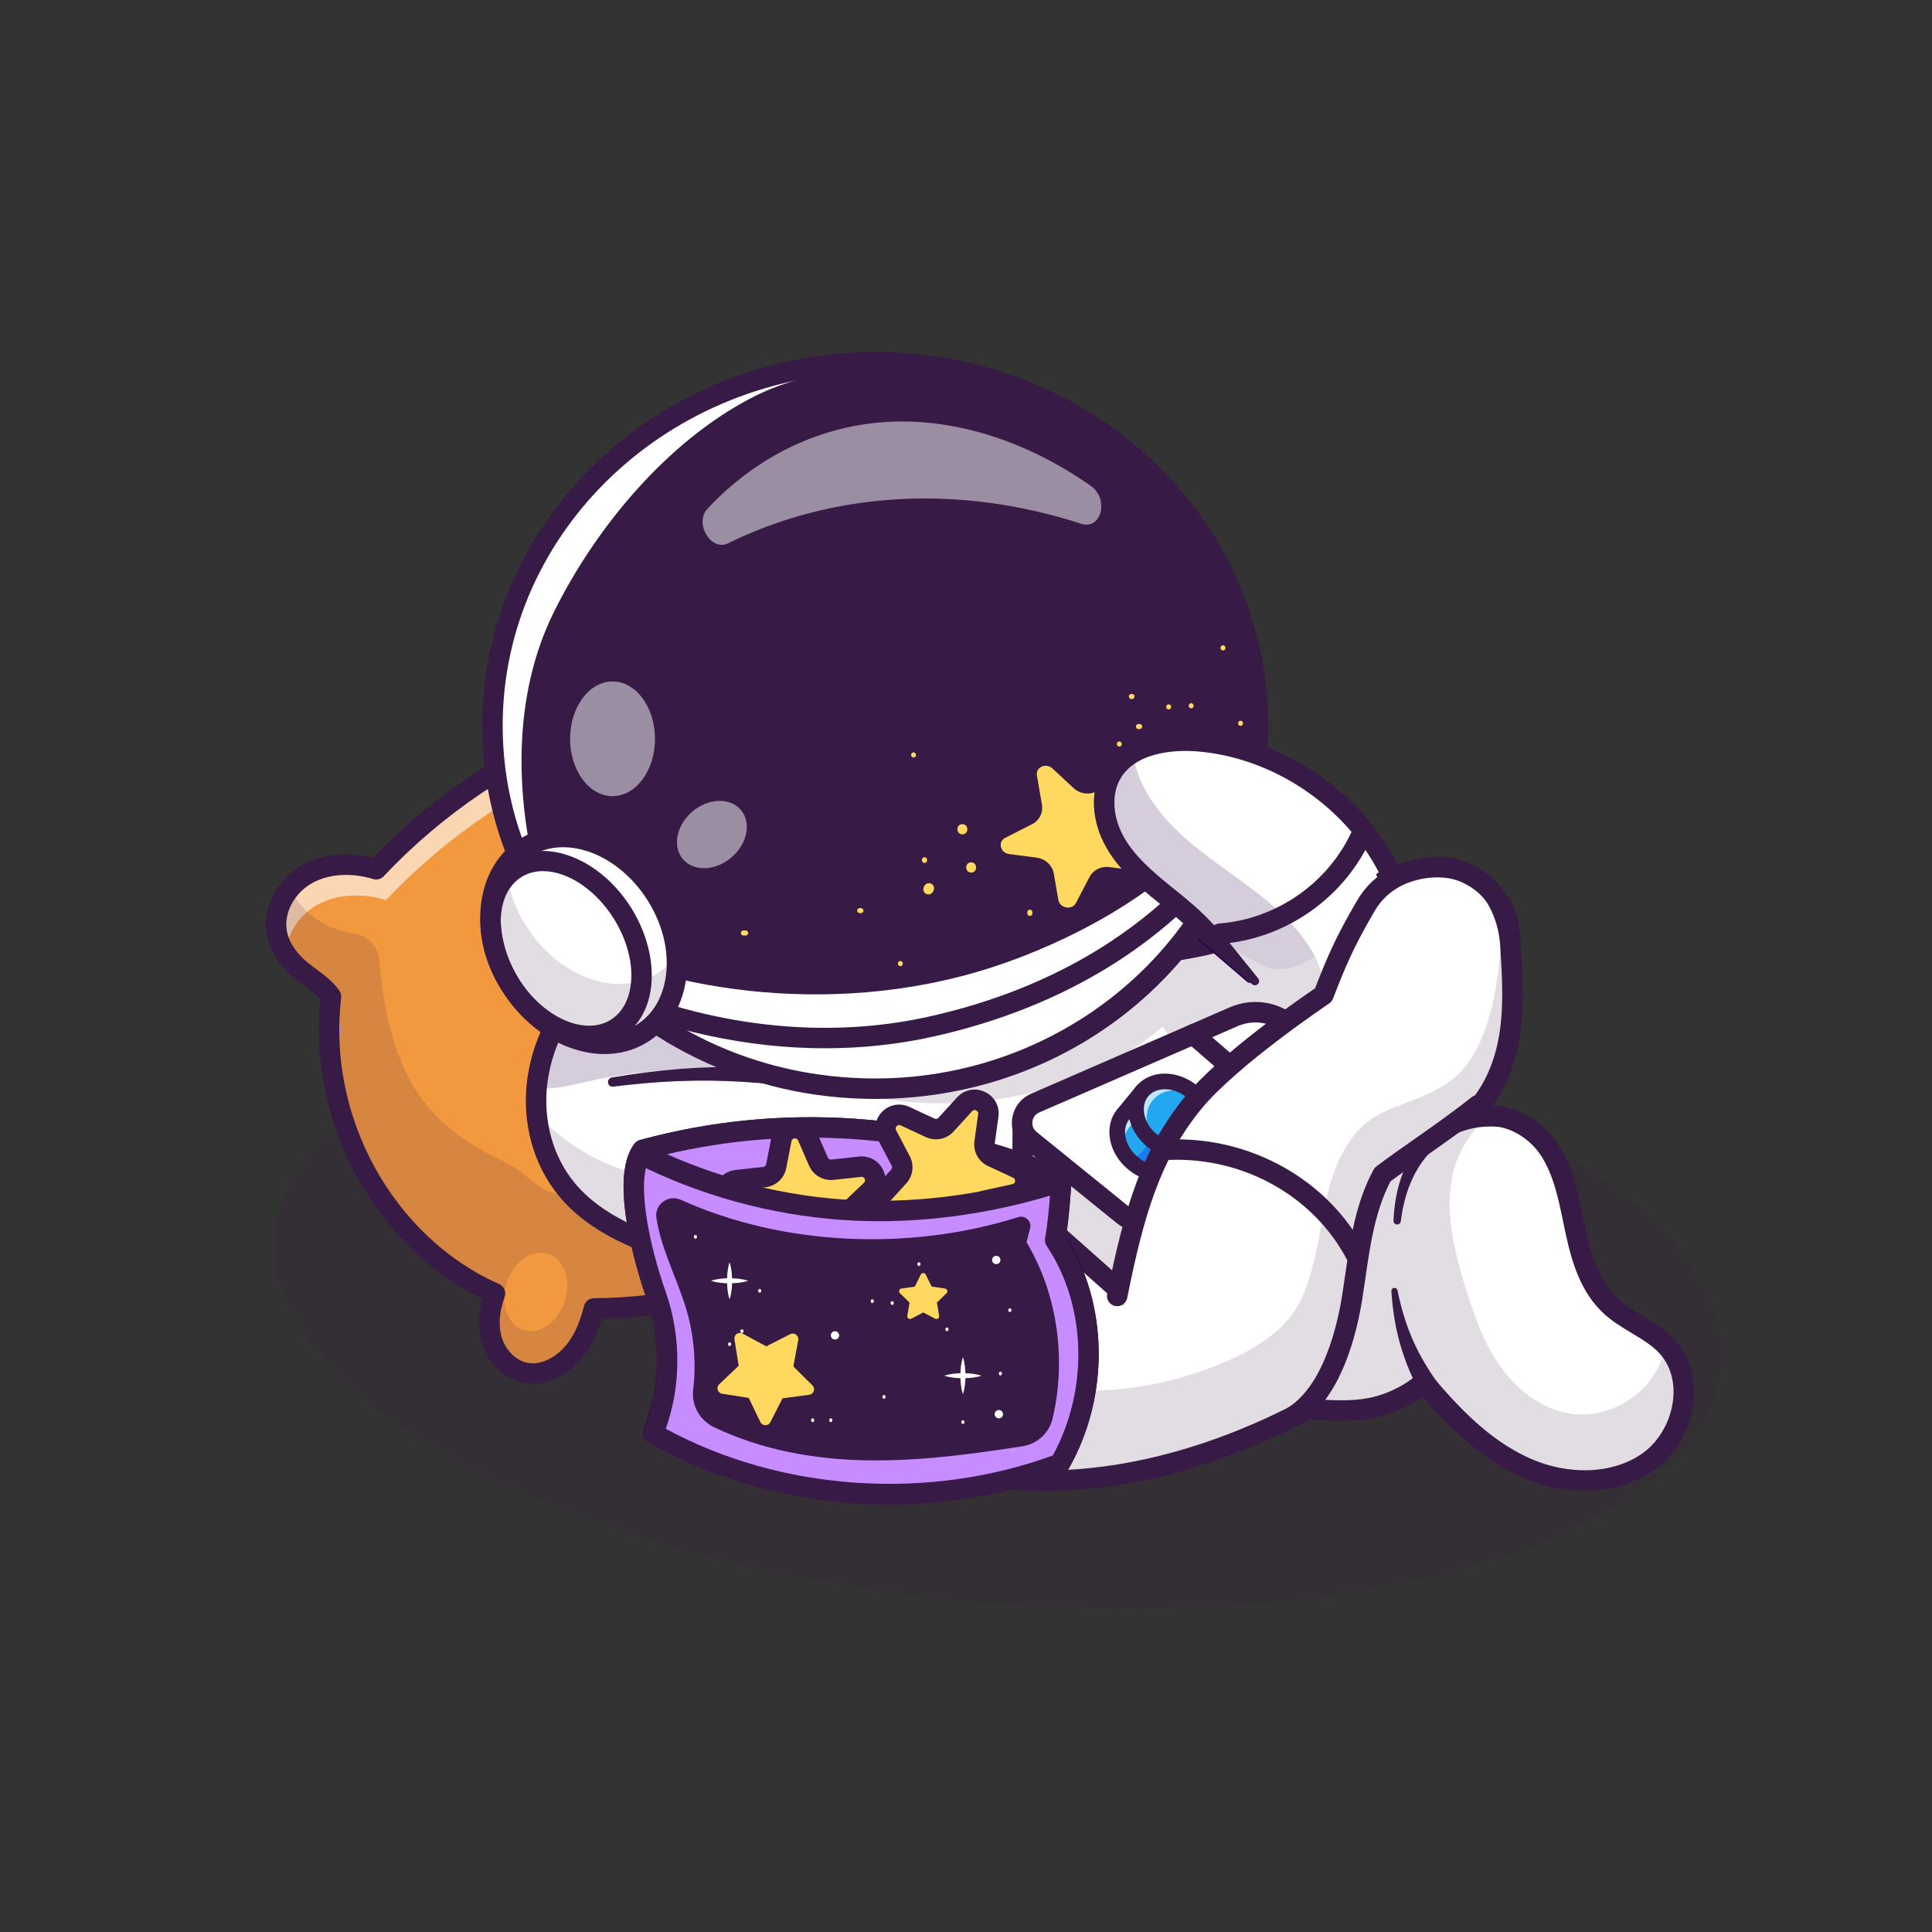 <?xml version="1.0" encoding="UTF-8"?> <svg xmlns="http://www.w3.org/2000/svg" width="4000" height="4000" viewBox="0 0 4000 4000" fill="none"><rect x="0" y="0" width="4000" height="4000" fill="#333333" stroke="none"/><g clip-path="url(#clip0_33_672)"><g opacity="0.15"><path d="M3563.83 2830.73C3595.89 2486.01 2951.51 2144.22 2124.57 2067.32C1297.62 1990.41 601.265 2207.51 569.207 2552.23C537.148 2896.95 1181.53 3238.74 2008.47 3315.65C2835.41 3392.56 3531.77 3175.45 3563.83 2830.73Z" fill="#371A45"></path></g><path d="M2044.21 2312.59C1846.19 2550.7 1539.96 2700.89 1229.81 2702.05C1219.15 2743.9 1204.46 2775.46 1180.87 2800.1C1157.33 2824.75 1122.87 2841.74 1089.26 2835.72C1056.01 2829.81 1029.35 2801.95 1019.17 2769.91C1008.93 2737.88 1013.28 2702.63 1024.95 2671.07C827.56 2583.73 695.439 2376.18 682.45 2159.65C680.329 2125.35 681.231 2090.89 685.366 2056.58C669.196 2033 642.475 2018.75 619.783 1999.17C597.145 1979.59 578.588 1953.94 573.127 1924.55C567.295 1893.31 577.793 1861.17 597.621 1835.99C608.171 1822.59 621.426 1811.14 636.324 1802.9C679.056 1779.16 732.074 1778.79 778.942 1792.98C1031.68 1523.84 1402.8 1379.77 1770.53 1393.86C1824.98 1628.44 1894.38 1865.86 1972.48 2102.18C1976.08 2113.1 1979.69 2123.98 1983.35 2134.9C2003.12 2194.22 2023.43 2253.48 2044.21 2312.59Z" fill="#F29940"></path><path d="M716.857 2327.68C697.665 2273.69 685.895 2217.01 682.448 2159.65C681.282 2140.44 681.016 2121.23 681.812 2102.02C690.878 2109.52 699.202 2117.59 705.829 2127.2C701.693 2161.5 700.792 2195.96 702.913 2230.26C704.875 2263.08 709.593 2295.7 716.857 2327.68Z" fill="#C78CFF"></path><g opacity="0.6"><path d="M1787.34 1464.37C1420.83 1451.33 1051.29 1595.35 799.406 1863.59C752.539 1849.4 699.521 1849.77 656.788 1873.52C641.89 1881.75 628.635 1893.2 618.085 1906.6C603.77 1924.76 594.333 1946.61 592.425 1969.09C583.041 1955.63 576.095 1940.64 573.126 1924.55C567.294 1893.31 577.792 1861.17 597.62 1835.99C608.17 1822.59 621.425 1811.14 636.323 1802.91C679.055 1779.16 732.073 1778.79 778.941 1792.98C1031.68 1523.84 1402.8 1379.77 1770.53 1393.86C1775.99 1417.35 1781.56 1440.83 1787.34 1464.37Z" fill="white"></path></g><g opacity="0.15"><path d="M1983.35 2134.9C1979.69 2123.98 1976.08 2113.11 1972.48 2102.18C1781.08 2291 1511.49 2397.6 1239.98 2393.54C1224.71 2429.43 1200.59 2470.11 1161.52 2471.49C1127.64 2472.7 1101.87 2443.46 1074.51 2423.57C1047.69 2404.09 1015.45 2393.28 987.3 2375.76C891.603 2316.18 846.273 2256.28 812.659 2146.62C796.754 2094.79 790.551 2040.23 784.931 1985.87C782.121 1958.9 761.338 1937.16 734.405 1933.41C692.839 1927.61 653.288 1907.45 625.082 1876.53C614.054 1864.39 604.829 1850.67 597.619 1836C577.79 1861.17 567.293 1893.31 573.125 1924.55C578.586 1953.94 597.142 1979.59 619.781 1999.17C642.473 2018.75 669.194 2033 685.364 2056.59C681.229 2090.89 680.327 2125.35 682.448 2159.65C695.438 2376.18 827.558 2583.73 1024.94 2671.07C1013.28 2702.63 1008.93 2737.88 1019.16 2769.92C1029.34 2801.95 1056.01 2829.81 1089.25 2835.73C1122.87 2841.74 1157.33 2824.75 1180.87 2800.1C1204.46 2775.46 1219.15 2743.9 1229.8 2702.05C1539.96 2700.89 1846.19 2550.7 2044.21 2312.59C2023.43 2253.48 2003.12 2194.22 1983.35 2134.9ZM1169.36 2693.61C1155.47 2737.25 1117.41 2764.16 1084.27 2753.71C1051.13 2743.32 1035.49 2699.46 1049.33 2655.82C1063.22 2612.18 1101.29 2585.26 1134.43 2595.71C1167.56 2606.11 1183.2 2649.96 1169.36 2693.61Z" fill="#371A45"></path></g><path d="M1103.08 2864.92C1097.18 2864.92 1091.31 2864.42 1085.52 2863.39C1046.27 2856.41 1012.31 2824.91 998.995 2783.15C988.175 2749.22 991.939 2715.59 999.112 2689.23C892.281 2637.25 800.596 2548.3 739.556 2436.94C677.305 2323.39 650.391 2193.24 663.404 2069.48C654.63 2059.12 642.706 2050.26 630.191 2040.96C622.212 2035.02 613.96 2028.89 605.967 2021.98C585.571 2004.35 559.707 1974.99 552.315 1935.23C542.261 1881.09 573.262 1820.52 626.031 1791.2C667.013 1768.44 719.683 1763.09 772.296 1776.02C1024.49 1513.18 1396.98 1365.2 1771.33 1379.53C1780.87 1379.9 1788.98 1386.6 1791.13 1395.89C1855.16 1671.82 1944.48 1971.61 2064.2 2312.38C2066.66 2319.4 2065.26 2327.2 2060.5 2332.92C1960.78 2452.8 1832.06 2552.78 1688.24 2622.03C1547.81 2689.66 1395.25 2726.81 1245.97 2729.84C1234.23 2769.4 1218.57 2798.09 1196.19 2821.51C1169.53 2849.42 1135.77 2864.92 1103.08 2864.92ZM716.387 1811.4C690.703 1811.4 666.651 1817.04 646.577 1828.19C609.233 1848.94 587.085 1890.7 593.916 1927.5C599.067 1955.21 618.359 1976.76 633.633 1989.97C640.454 1995.85 647.735 2001.27 655.44 2007C672.393 2019.6 689.927 2032.64 702.828 2051.44C705.733 2055.68 706.998 2060.84 706.383 2065.94C676.725 2312.3 814.303 2561.53 1033.51 2658.56C1043.72 2663.08 1048.66 2674.75 1044.79 2685.23C1036.81 2706.85 1029.38 2739.15 1039.31 2770.3C1047.78 2796.86 1069.33 2817.53 1092.94 2821.73C1120.95 2826.74 1148.87 2809.79 1165.6 2792.28C1185.53 2771.42 1199.01 2744.08 1209.29 2703.67C1211.67 2694.32 1220.07 2687.76 1229.71 2687.72C1527.74 2686.57 1822.36 2547.46 2020.27 2315C1904.31 1983.94 1816.99 1691.29 1753.61 1421.31C1392.28 1412.05 1034.79 1558.26 794.341 1814.26C788.843 1820.12 780.479 1822.35 772.793 1820.02C753.736 1814.25 734.644 1811.4 716.387 1811.4Z" fill="#371A45"></path><path d="M3413.98 3025.39C3340.28 3078.53 3236.48 3074.68 3153.98 3036.47C3071.43 2998.26 3006.48 2930.92 2948.01 2861.53C2925.58 2882.95 2883.22 2905.86 2840.01 2914.72C2796.8 2923.59 2752.1 2920.21 2708.1 2916.83C2705.29 2918.31 2702.48 2919.79 2699.67 2921.27C2699.41 2921.42 2699.09 2921.58 2698.82 2921.74C2494.33 3028.87 2253.42 3092.67 2019.35 3054.25C1781.77 3015.25 1555.6 2854.98 1486.09 2625.47C1390.4 2586.74 1253.08 2559.93 1172.6 2461.56C1136.87 2417.92 1116.4 2363.09 1111.26 2306.83C1109.56 2288.68 1109.51 2270.31 1111.05 2252.16C1111.26 2249.2 1111.58 2246.25 1111.89 2243.29C1120.64 2166.25 1157.01 2093.58 1208.65 2035.53C1254.99 2030.94 1342.84 2027.45 1452.48 2023.86C1453.81 2023.81 1455.18 2023.76 1456.56 2023.71C1793.33 2012.78 2331.78 2000.86 2509.87 1952.89C2478.32 1908.66 2438.45 1877.53 2399.86 1846.23C2361.26 1814.94 2322.5 1781.9 2298.01 1738.79C2273.51 1695.67 2265.61 1639.94 2290.37 1596.99C2303.1 1574.87 2322.24 1559.04 2344.77 1548.17C2381.56 1530.49 2427.48 1526.06 2469.1 1529.44C2529.32 1534.29 2588.12 1551.23 2642.2 1577.93C2642.41 1578.04 2642.68 1578.15 2642.89 1578.25C2738.69 1625.69 2819.54 1703.75 2866.94 1799.26C2869.7 1804.75 2872.3 1810.24 2874.79 1815.83C2874.84 1815.89 2874.84 1815.99 2874.89 1816.1C2875.16 1816.63 2875.42 1817.15 2875.64 1817.68C2920.59 1815.2 2960.84 1792.46 2997.15 1796.68C2998.16 1796.78 2999.22 1796.94 3000.23 1797.1C3041.58 1802.8 3076.79 1837.05 3100.33 1863.91C3101.33 1865.07 3102.29 1866.23 3103.24 1867.45C3104.2 1868.66 3105.04 1869.87 3105.89 1871.14C3106.32 1871.72 3106.69 1872.3 3107.11 1872.88C3107.64 1873.73 3108.17 1874.57 3108.65 1875.42C3109.02 1875.94 3109.34 1876.47 3109.6 1877.05C3110.24 1878.16 3110.88 1879.27 3111.41 1880.38C3111.51 1880.48 3111.51 1880.54 3111.57 1880.64C3111.72 1880.9 3111.88 1881.17 3111.99 1881.49C3112.57 1882.59 3113.1 1883.75 3113.63 1884.92C3114.22 1886.23 3114.8 1887.55 3115.33 1888.93C3115.44 1889.19 3115.54 1889.45 3115.65 1889.72C3116.18 1891.04 3116.66 1892.41 3117.13 1893.78C3117.66 1895.26 3118.14 1896.79 3118.62 1898.27C3119.25 1900.22 3119.78 1902.17 3120.26 1904.18C3120.53 1905.34 3120.84 1906.5 3121.11 1907.71C3121.85 1910.83 3122.43 1914.05 3123.02 1917.27C3123.28 1918.74 3123.5 1920.17 3123.76 1921.65C3123.81 1921.96 3123.87 1922.28 3123.87 1922.6C3124.82 1928.93 3125.46 1935.37 3126.04 1941.75C3126.15 1943.39 3126.31 1945.02 3126.41 1946.66C3126.68 1949.93 3126.89 1953.15 3127.1 1956.37C3131.13 2019.7 3135.16 2083.61 3124.82 2146.19C3116.5 2196.49 3097.94 2246.36 3066.34 2285.94C3058.65 2295.65 3050.12 2304.72 3040.73 2313.01C3053.25 2310.21 3065.39 2308.89 3077.16 2308.89C3134.26 2309 3181.76 2340.29 3208.22 2380.98C3240.08 2430.06 3249.41 2489.8 3261.61 2546.95C3273.8 2604.16 3291.35 2663.74 3334.29 2703.58C3368.22 2735.09 3414.93 2751.08 3447.43 2783.64C3448.76 2784.96 3450.08 2786.33 3451.36 2787.7C3512.91 2854.4 3487.67 2972.25 3413.98 3025.39Z" fill="white"></path><g opacity="0.15"><path d="M2733.39 2107.93C2716.11 2144.77 2678.46 2168.15 2640.18 2182.45C2599.31 2197.7 2554.61 2204.98 2511.78 2196.75C2468.94 2188.52 2428.38 2163.4 2407.33 2125.35C2247.27 2263.88 2018.71 2308.63 1809.77 2272.37C1710.41 2255.12 1611 2219.02 1539.06 2148.73C1502.79 2113.32 1475.38 2070.41 1456.56 2023.71C1793.33 2012.78 2331.78 2000.86 2509.87 1952.89C2478.32 1908.66 2438.45 1877.53 2399.85 1846.23C2361.26 1814.94 2322.5 1781.9 2298.01 1738.79C2273.51 1695.67 2265.61 1639.94 2290.37 1596.99C2303.1 1574.88 2322.24 1559.04 2344.77 1548.17C2344.93 1551.65 2345.19 1555.09 2345.56 1558.52C2350.81 1604.69 2375.41 1649.34 2404.47 1684.75C2449.05 1739.16 2508.38 1779.21 2565.38 1820.64C2622.37 1862.07 2679.1 1906.98 2715.2 1967.35C2717.64 1971.41 2719.92 1975.58 2722.1 1979.8C2742.83 2019.85 2752.32 2067.61 2733.39 2107.93Z" fill="#371A45"></path></g><g opacity="0.2"><path d="M1619.8 2228.99C1484.87 2205.72 1345.28 2209.57 1211.83 2240.18C1178.8 2247.78 1143.76 2256.86 1111.05 2252.16C1111.26 2249.21 1111.58 2246.25 1111.89 2243.29C1120.64 2166.25 1157.01 2093.58 1208.65 2035.53C1254.99 2030.94 1342.84 2027.45 1452.48 2023.87C1465.58 2039.43 1478.14 2055.53 1490.44 2071.68C1531.64 2125.72 1570.82 2181.87 1619.8 2228.99Z" fill="#2B0051"></path></g><path d="M2117.58 2334.19L2116.53 2449.87C2116.28 2477.34 2127.95 2503.58 2148.56 2521.86L2313.95 2668.56C2339.48 2691.2 2376.13 2696.43 2407.01 2681.85L2778.05 2506.64C2799.46 2496.53 2815.91 2478.31 2823.72 2456.05L2853.88 2316.14L2616.95 2128.51L2117.58 2334.19Z" fill="white"></path><g opacity="0.15"><path d="M2117.58 2334.19L2116.53 2449.87C2116.28 2477.34 2127.95 2503.58 2148.56 2521.86L2313.95 2668.56C2339.48 2691.2 2376.13 2696.43 2407.01 2681.85L2778.05 2506.64C2799.46 2496.53 2815.91 2478.31 2823.72 2456.05L2853.88 2316.14L2616.95 2128.51L2117.58 2334.19Z" fill="#371A45"></path></g><path d="M2370.51 2711.22C2345 2711.22 2319.81 2702.04 2299.91 2684.39L2134.52 2537.7C2109.33 2515.35 2095.06 2483.27 2095.37 2449.67L2096.43 2334C2096.51 2325.49 2101.67 2317.87 2109.53 2314.62L2608.9 2108.95C2615.98 2106.03 2624.08 2107.17 2630.09 2111.93L2867.02 2299.55C2873.34 2304.56 2876.27 2312.71 2874.57 2320.6L2844.4 2460.51C2844.22 2461.37 2843.98 2462.22 2843.68 2463.05C2834.06 2490.47 2813.43 2513.34 2787.08 2525.77L2416.04 2700.98C2401.49 2707.86 2385.94 2711.22 2370.51 2711.22ZM2138.61 2348.41L2137.69 2450.06C2137.49 2471.41 2146.57 2491.81 2162.6 2506.03L2327.99 2652.73C2347.23 2669.8 2374.71 2673.72 2397.97 2662.72L2769.02 2487.5C2784.83 2480.04 2797.27 2466.49 2803.33 2450.2L2830.43 2324.55L2613.54 2152.8L2138.61 2348.41Z" fill="#371A45"></path><path d="M2842.5 2262.32L2669.89 2121.02C2637.47 2094.47 2592.83 2088.29 2554.36 2105.02L2143.19 2283.85C2112.22 2297.37 2106.58 2338.72 2132.81 2359.96L2323.9 2514.71C2352.57 2537.93 2391.95 2543.07 2425.67 2527.99L2831.33 2346.59C2865.37 2331.37 2871.41 2285.8 2842.5 2262.32Z" fill="white"></path><path d="M2385.45 2557.79C2358.69 2557.79 2332.28 2548.72 2310.58 2531.15L2119.5 2376.4C2101.4 2361.75 2092.46 2339.25 2095.58 2316.22C2098.7 2293.15 2113.34 2273.8 2134.72 2264.46L2545.92 2085.61C2591.9 2065.61 2644.54 2072.91 2683.3 2104.65L2855.88 2245.93C2875.16 2261.61 2884.74 2285.66 2881.5 2310.27C2878.26 2334.93 2862.73 2355.72 2839.97 2365.9L2434.31 2547.31C2418.58 2554.34 2401.94 2557.79 2385.45 2557.79ZM2599.14 2116.82C2586.88 2116.82 2574.52 2119.33 2562.8 2124.42L2151.63 2303.26C2143.8 2306.67 2138.65 2313.47 2137.51 2321.89C2136.38 2330.28 2139.52 2338.16 2146.13 2343.51L2337.21 2498.27C2359.82 2516.58 2390.41 2520.58 2417.03 2508.68L2822.7 2327.27C2832.08 2323.08 2838.21 2314.87 2839.55 2304.75C2840.87 2294.66 2837.09 2285.19 2829.16 2278.74C2829.14 2278.72 2829.11 2278.71 2829.09 2278.69L2656.49 2137.39C2639.95 2123.84 2619.68 2116.82 2599.14 2116.82Z" fill="#371A45"></path><path d="M2564.88 2244.54C2559.97 2244.54 2555.04 2242.85 2551.04 2239.37L2456.59 2157.5C2447.75 2149.85 2446.8 2136.49 2454.46 2127.66C2462.11 2118.83 2475.47 2117.87 2484.3 2125.53L2578.75 2207.4C2587.58 2215.05 2588.54 2228.42 2580.88 2237.24C2576.69 2242.07 2570.81 2244.54 2564.88 2244.54Z" fill="#371A45"></path><path d="M2346.33 2408.95C2380.8 2437.35 2427.35 2437.68 2450.4 2409.7L2489.34 2362.44L2364.64 2259.69L2325.69 2306.95C2302.64 2334.92 2311.9 2380.58 2346.33 2408.95Z" fill="#22A7F0"></path><g opacity="0.7"><path d="M2327.2 2387.88C2322.58 2368.53 2325.73 2348.99 2337.86 2334.26L2376.78 2287.03L2480.82 2372.76L2489.34 2362.43L2364.63 2259.67L2325.67 2306.94C2307.76 2328.68 2309.39 2361.2 2327.2 2387.88Z" fill="white"></path></g><path d="M2346.32 2408.98C2380.78 2437.38 2427.34 2437.66 2450.38 2409.7L2489.33 2362.43L2364.63 2259.67L2343.67 2285.1L2404.83 2335.5L2365.91 2382.73C2358.51 2391.71 2348.64 2397.78 2337.58 2400.92C2340.3 2403.71 2343.19 2406.4 2346.32 2408.98Z" fill="#1C7AEA"></path><path d="M2403.2 2446.66C2402.97 2446.66 2402.76 2446.66 2402.53 2446.66C2379.18 2446.49 2355.56 2437.54 2336.03 2421.44C2316.52 2405.37 2303.22 2383.91 2298.59 2361.01C2293.7 2336.87 2298.89 2314.01 2313.2 2296.65L2352.14 2249.39C2354.87 2246.07 2358.8 2243.98 2363.08 2243.57C2367.37 2243.16 2371.62 2244.46 2374.93 2247.19L2499.63 2349.95C2502.95 2352.68 2505.04 2356.62 2505.45 2360.89C2505.86 2365.17 2504.57 2369.43 2501.83 2372.74L2462.89 2420C2448.71 2437.21 2427.53 2446.66 2403.2 2446.66ZM2366.83 2282.48L2338.19 2317.24C2330.21 2326.93 2327.41 2340.19 2330.33 2354.59C2333.49 2370.22 2342.83 2385.09 2356.63 2396.45C2370.44 2407.83 2386.82 2414.16 2402.76 2414.28C2402.9 2414.28 2403.04 2414.28 2403.19 2414.28C2417.67 2414.28 2429.99 2409 2437.9 2399.4L2466.55 2364.64L2366.83 2282.48Z" fill="#371A45"></path><path d="M2489.17 2362.51C2512.19 2334.58 2502.93 2288.93 2468.5 2260.56C2434.06 2232.18 2387.49 2231.82 2364.47 2259.75C2341.45 2287.69 2350.71 2333.33 2385.14 2361.71C2419.58 2390.09 2466.15 2390.45 2489.17 2362.51Z" fill="#22A7F0"></path><g opacity="0.7"><path d="M2385.31 2361.66C2389.06 2364.74 2392.98 2367.5 2397 2369.96C2371.34 2341.74 2366.21 2302.81 2386.74 2277.89C2407.24 2253.01 2446.44 2250.61 2479.04 2270.4C2475.86 2266.92 2472.4 2263.6 2468.66 2260.52C2434.24 2232.16 2387.68 2231.79 2364.67 2259.7C2341.63 2287.67 2350.9 2333.3 2385.31 2361.66Z" fill="white"></path></g><path d="M2385.31 2361.66C2419.78 2390.06 2466.34 2390.43 2489.38 2362.46C2512.38 2334.55 2503.12 2288.91 2468.66 2260.52C2466.55 2258.78 2464.42 2257.18 2462.25 2255.71C2475.68 2280.67 2475.5 2309.18 2459.28 2328.87C2437.63 2355.15 2395.22 2356.4 2361.66 2332.91C2367.2 2343.43 2375.17 2353.3 2385.31 2361.66Z" fill="#1C7AEA"></path><path d="M2442.22 2399.37C2441.98 2399.37 2441.74 2399.36 2441.5 2399.36C2418.15 2399.18 2394.54 2390.23 2375.02 2374.15C2355.51 2358.07 2342.21 2336.61 2337.57 2313.73C2332.67 2289.59 2337.85 2266.75 2352.15 2249.4C2366.3 2232.22 2387.46 2222.78 2411.78 2222.78C2412.02 2222.78 2412.26 2222.79 2412.5 2222.79C2435.85 2222.97 2459.46 2231.92 2478.98 2248C2498.49 2264.08 2511.79 2285.54 2516.43 2308.42C2521.33 2332.56 2516.15 2355.4 2501.85 2372.75C2487.7 2389.93 2466.54 2399.37 2442.22 2399.37ZM2411.79 2255.17C2397.32 2255.17 2385.03 2260.42 2377.14 2269.99C2369.17 2279.66 2366.39 2292.91 2369.31 2307.29C2372.48 2322.92 2381.82 2337.79 2395.62 2349.16C2409.42 2360.53 2425.8 2366.86 2441.75 2366.98C2456.3 2367.03 2468.89 2361.83 2476.86 2352.16C2484.83 2342.49 2487.61 2329.24 2484.69 2314.86C2481.52 2299.23 2472.18 2284.36 2458.38 2272.99C2444.58 2261.63 2428.2 2255.29 2412.25 2255.17C2412.1 2255.17 2411.94 2255.17 2411.79 2255.17Z" fill="#371A45"></path><path d="M2161.24 3086.83C2113.72 3086.83 2065.16 3083.22 2015.92 3075.14C1893.61 3055.05 1773.15 3002.81 1676.73 2928.03C1576.16 2850.02 1504.49 2751.11 1468.93 2641.44C1450.57 2634.34 1430.72 2627.51 1409.88 2620.36C1322.06 2590.19 1222.52 2556 1156.22 2474.96C1104.92 2412.28 1081.1 2326.98 1090.88 2240.91C1099.66 2163.45 1135.88 2085.51 1192.84 2021.47C1196.37 2017.5 1201.27 2015 1206.55 2014.48C1268.4 2008.3 1398.33 2004.29 1562.83 1999.2C1873.48 1989.61 2291.96 1976.68 2472.44 1939.9C2448.17 1912.54 2420.25 1889.95 2393.03 1867.93L2386.53 1862.67C2345.03 1829.02 2305.63 1795.03 2279.61 1749.23C2248.56 1694.58 2245.66 1632.2 2272.04 1586.42C2304.42 1530.08 2378.74 1500.86 2470.8 1508.35C2646.19 1522.49 2812.32 1637.05 2888.47 1795.07C2901.98 1793.02 2915.41 1789.35 2928.51 1785.79C2952.98 1779.11 2978.28 1772.2 3003.53 1776.22C3040.19 1781.27 3077.19 1805.41 3116.24 1849.97C3143.41 1880.99 3146.18 1923.77 3148.22 1955C3152.27 2018.69 3156.45 2084.51 3145.7 2149.64C3136.88 2202.92 3118.04 2250.6 3090.97 2288.43C3145.19 2292.81 3194.94 2321.75 3225.95 2369.45C3256.14 2415.95 3267.25 2469.8 3277.99 2521.87C3279.42 2528.78 3280.84 2535.68 3282.3 2542.54C3293.89 2596.89 3309.95 2652.14 3348.68 2688.07C3363.36 2701.69 3381.11 2712.35 3399.9 2723.63C3423.19 2737.61 3447.29 2752.08 3466.91 2773.35C3497.24 2806.22 3511.2 2851.47 3506.24 2900.77C3500.51 2957.61 3470.65 3010.61 3426.35 3042.55C3352.8 3095.58 3242.39 3100.75 3145.09 3055.67C3063.77 3018.03 2998.8 2952.92 2945.39 2891.08C2917.69 2911.25 2879.6 2928.2 2844.26 2935.45C2800.06 2944.53 2755.65 2941.67 2712.56 2938.4L2709.85 2939.82C2709.67 2939.92 2709.48 2940.02 2709.3 2940.13C2709.08 2940.25 2708.86 2940.37 2708.64 2940.48C2573.54 3011.26 2378.39 3086.82 2161.24 3086.83ZM1219.04 2055.81C1170.95 2112.15 1140.45 2179.27 1132.92 2245.68C1124.43 2320.47 1144.86 2394.27 1188.97 2448.16C1247.65 2519.89 1341.14 2552 1423.63 2580.34C1448.56 2588.9 1472.11 2596.99 1494.03 2605.86C1499.97 2608.27 1504.49 2613.22 1506.34 2619.34C1569.11 2826.58 1776.65 2992.97 2022.77 3033.38C2285.28 3076.46 2529.82 2986.36 2688.77 2903.12C2688.9 2903.05 2689.01 2902.98 2689.12 2902.93C2689.35 2902.8 2689.58 2902.67 2689.82 2902.54L2698.26 2898.1C2701.78 2896.25 2705.76 2895.45 2709.71 2895.74C2751.79 2898.97 2795.29 2902.3 2835.76 2893.99C2877.44 2885.44 2915.58 2863.24 2933.38 2846.23C2937.6 2842.2 2943.24 2840.06 2949.14 2840.4C2954.97 2840.71 2960.42 2843.43 2964.18 2847.89C3019.73 2913.81 3082.25 2979.95 3162.87 3017.27C3246.53 3056.02 3340.23 3052.47 3401.61 3008.22C3435.71 2983.63 3459.67 2940.83 3464.13 2896.53C3467.87 2859.45 3457.81 2825.89 3435.81 2802.04C3420.3 2785.23 3399.81 2772.93 3378.12 2759.91C3358.3 2748.01 3337.8 2735.71 3319.9 2719.09C3272.55 2675.15 3253.95 2612.51 3240.91 2551.36C3239.43 2544.41 3237.99 2537.42 3236.54 2530.41C3226.6 2482.18 3216.31 2432.3 3190.47 2392.5C3166.52 2355.68 3114.18 2318.17 3045.39 2333.65C3035.94 2335.79 3026.29 2331.25 3021.9 2322.64C3017.5 2314.04 3019.48 2303.55 3026.73 2297.16C3035.01 2289.84 3042.75 2281.65 3049.75 2272.8C3076.73 2239.01 3095.45 2194.05 3103.95 2142.73C3113.92 2082.38 3109.88 2019 3105.99 1957.71C3103.87 1925.09 3100.78 1896.54 3084.41 1877.85C3052.37 1841.29 3023.88 1821.74 2997.32 1818.07C2980.63 1815.42 2961.65 1820.61 2939.64 1826.61C2920.82 1831.74 2899.47 1837.56 2876.79 1838.81C2867.72 1839.23 2859.54 1834.08 2856.09 1825.79L2855.83 1825.24C2855.7 1824.98 2855.58 1824.72 2855.46 1824.47C2788.24 1673.91 2632.29 1563.82 2467.39 1550.53C2439.17 1548.25 2344.32 1545.59 2308.72 1607.53C2290.07 1639.89 2293.09 1687.3 2316.4 1728.33C2338.78 1767.72 2374.95 1798.8 2413.18 1829.8L2419.64 1835.03C2457 1865.25 2495.64 1896.5 2527.1 1940.6C2531.12 1946.24 2532.12 1953.5 2529.79 1960.02C2527.45 1966.55 2522.07 1971.52 2515.38 1973.32C2352.76 2017.15 1896.95 2031.22 1564.14 2041.5C1413.75 2046.15 1282.98 2050.18 1219.04 2055.81Z" fill="#371A45"></path><path d="M3124.82 2146.19C3116.5 2196.48 3097.94 2246.36 3066.34 2285.94C3064.22 2286.78 3062.1 2287.52 3059.93 2288.2C2993.34 2341.19 2924.68 2385.15 2862.49 2431.69C2820.66 2508.53 2813.29 2598.46 2799.77 2684.79C2786.3 2770.92 2763.03 2861.26 2699.67 2921.27C2699.51 2921.48 2699.3 2921.64 2699.14 2921.79C2699.04 2921.79 2698.93 2921.74 2698.82 2921.74C2617.71 2903.75 2546.5 2875.88 2485.21 2839.57C2405.95 2792.61 2343.23 2731.5 2297.11 2659.46C2352.25 2538.87 2380.72 2393.54 2470 2283.51C2546.03 2189.89 2639.71 2118 2747.71 2063.74C2754.65 1998.62 2797.6 1943.12 2828.08 1874.99C2835.24 1859 2842.87 1842.85 2854.96 1830.19C2860.58 1824.33 2867.37 1819.27 2874.79 1815.84C2874.84 1815.89 2874.84 1815.99 2874.9 1816.1C2875.11 1816.79 2875.05 1817.89 2875.64 1817.68C2923.83 1795.47 2960.94 1791.4 2997.15 1796.68C2998.16 1796.79 2999.22 1796.94 3000.23 1797.1C3041.58 1802.8 3076.79 1837.05 3100.33 1863.91C3101.33 1865.07 3102.29 1866.23 3103.24 1867.45C3104.2 1868.66 3105.05 1869.88 3105.89 1871.14C3106.32 1871.72 3106.69 1872.3 3107.11 1872.88C3107.64 1873.73 3108.17 1874.57 3108.65 1875.42C3109.02 1875.94 3109.34 1876.47 3109.61 1877.05C3110.24 1878.16 3110.88 1879.27 3111.41 1880.38C3111.51 1880.48 3111.51 1880.54 3111.57 1880.64C3111.73 1880.91 3111.89 1881.17 3111.99 1881.49C3112.57 1882.59 3113.11 1883.76 3113.64 1884.92C3114.22 1886.24 3114.8 1887.56 3115.33 1888.93C3115.44 1889.19 3115.54 1889.45 3115.65 1889.72C3116.18 1891.04 3116.66 1892.41 3117.14 1893.78C3117.67 1895.26 3118.14 1896.79 3118.62 1898.27C3119.26 1900.22 3119.79 1902.17 3120.26 1904.18C3120.58 1905.34 3120.85 1906.55 3121.11 1907.72C3121.85 1910.88 3122.49 1914.05 3123.02 1917.27C3123.29 1918.75 3123.5 1920.17 3123.76 1921.65C3123.82 1921.96 3123.87 1922.28 3123.87 1922.6C3124.82 1928.93 3125.51 1935.37 3126.04 1941.75C3126.15 1943.39 3126.31 1945.03 3126.41 1946.66C3126.68 1949.93 3126.89 1953.15 3127.1 1956.37C3131.13 2019.7 3135.16 2083.6 3124.82 2146.19Z" fill="white"></path><g opacity="0.15"><path d="M3413.98 3025.39C3340.28 3078.53 3236.48 3074.68 3153.98 3036.47C3071.43 2998.26 3006.48 2930.92 2948.01 2861.53C2925.58 2882.95 2883.22 2905.86 2840.01 2914.72C2796.8 2923.59 2752.1 2920.21 2708.1 2916.83C2705.29 2918.31 2702.48 2919.79 2699.67 2921.27C2699.41 2921.42 2699.09 2921.58 2698.82 2921.74C2494.33 3028.87 2253.42 3092.67 2019.35 3054.25C1781.77 3015.25 1555.6 2854.98 1486.09 2625.47C1390.4 2586.74 1253.08 2559.93 1172.6 2461.56C1136.87 2417.92 1116.4 2363.09 1111.26 2306.83C1152.66 2350.95 1203.19 2386.57 1259.02 2410.16C1354.93 2450.74 1468.6 2460.61 1567.58 2428.16C1641.91 2609.59 1793.23 2758.36 1976.4 2830.13C2137.68 2893.24 2321.65 2895.99 2485.21 2839.57C2507.48 2831.87 2529.38 2823.11 2550.8 2813.24C2609.06 2786.38 2666.69 2748.59 2693.63 2690.6C2744.58 2580.78 2726.86 2464.16 2793.93 2363.31C2847.16 2283.36 2923.34 2294.35 3001.82 2238.71C3110.98 2161.31 3107.38 1929.98 3111.57 1880.64C3111.73 1880.9 3111.88 1881.17 3111.99 1881.48C3112.57 1882.59 3113.1 1883.75 3113.63 1884.91C3114.22 1886.23 3114.8 1887.55 3115.33 1888.92C3115.44 1889.19 3115.54 1889.45 3115.65 1889.72C3116.18 1891.03 3116.66 1892.41 3117.13 1893.78C3117.66 1895.26 3118.14 1896.79 3118.62 1898.27C3119.25 1900.22 3119.79 1902.17 3120.26 1904.18C3120.58 1905.34 3120.85 1906.55 3121.11 1907.71C3121.85 1910.88 3122.49 1914.05 3123.02 1917.26C3123.28 1918.74 3123.5 1920.17 3123.76 1921.64C3123.81 1921.96 3123.87 1922.28 3123.87 1922.59C3124.82 1928.93 3125.51 1935.37 3126.04 1941.75C3126.15 1943.39 3126.31 1945.02 3126.41 1946.66C3126.68 1949.93 3126.89 1953.15 3127.1 1956.37C3131.13 2019.7 3135.16 2083.6 3124.82 2146.19C3116.5 2196.48 3097.94 2246.36 3066.34 2285.94C3058.66 2295.65 3050.12 2304.72 3040.74 2313.01C3053.25 2310.21 3065.39 2308.89 3077.16 2308.89C3055.32 2334.54 3034.74 2360.87 3021.07 2391.48C2983.64 2475.44 3005.85 2572.86 3032.62 2660.78C3050.23 2718.57 3070.05 2776.78 3104.52 2826.49C3138.98 2876.2 3190.3 2917.2 3250.26 2926.76C3329.15 2939.32 3413.45 2889.39 3440.01 2814.4C3443.56 2804.37 3446 2794.08 3447.43 2783.64C3448.76 2784.95 3450.09 2786.33 3451.36 2787.7C3512.91 2854.4 3487.67 2972.25 3413.98 3025.39Z" fill="#371A45"></path></g><path d="M2941.67 2887.02C2924.13 2853.99 2909.01 2819 2898.86 2782.89C2888.57 2746.8 2883.03 2709.88 2880.74 2673.2C2880.52 2669.66 2883.21 2666.62 2886.74 2666.4C2889.99 2666.2 2892.81 2668.44 2893.43 2671.54L2893.44 2671.59C2900.51 2706.89 2910.64 2741.31 2924.82 2773.64C2938.91 2806.05 2957.05 2836.08 2977.68 2864.79C2984.52 2874.31 2982.35 2887.56 2972.84 2894.4C2963.32 2901.23 2950.07 2899.06 2943.24 2889.55C2942.7 2888.8 2942.21 2888.02 2941.78 2887.23L2941.67 2887.02Z" fill="#371A45"></path><path d="M3109.24 2333.77C3083.48 2330.51 3057.12 2332.51 3032.4 2340.47C3007.68 2348.35 2984.74 2362.23 2965.74 2380.83C2946.68 2399.39 2931.64 2422.51 2920.95 2447.78C2910.2 2473.08 2903.69 2500.43 2900.27 2528.32L2900.25 2528.48C2899.73 2532.66 2895.93 2535.63 2891.76 2535.11C2887.79 2534.63 2884.92 2531.15 2885.07 2527.22C2886.35 2497.93 2890.87 2468.43 2900.37 2439.99C2909.83 2411.62 2924.45 2384.33 2944.79 2361.11C2965.02 2337.87 2991 2318.99 3020.16 2307.1C3049.29 2295.09 3081.28 2290.11 3112.71 2291.59L3112.9 2291.6C3124.58 2292.15 3133.61 2302.07 3133.06 2313.75C3132.5 2325.44 3122.59 2334.46 3110.9 2333.91C3110.36 2333.88 3109.77 2333.83 3109.24 2333.77Z" fill="#371A45"></path><path d="M2806.86 2618.07C2799.28 2618.07 2791.95 2613.99 2788.15 2606.82C2718.91 2476.37 2575.02 2395.73 2421.44 2401.47C2409.57 2401.81 2399.94 2392.79 2399.51 2381.11C2399.07 2369.43 2408.19 2359.62 2419.86 2359.18C2589.45 2352.84 2748.74 2442.3 2825.53 2586.99C2831 2597.31 2827.07 2610.12 2816.75 2615.6C2813.59 2617.27 2810.2 2618.07 2806.86 2618.07Z" fill="#371A45"></path><path d="M2508.97 1914.76L2594.32 2020.67C2597.33 2024.41 2596.74 2029.88 2593 2032.9C2589.69 2035.57 2585.01 2035.41 2581.89 2032.73L2478.6 1944.22C2469.69 1936.59 2468.65 1923.17 2476.29 1914.26C2483.93 1905.35 2497.34 1904.32 2506.25 1911.95C2507.23 1912.79 2508.18 1913.79 2508.97 1914.76Z" fill="#2B0051"></path><path d="M2515.25 1949.16C2504.29 1949.16 2495.02 1940.71 2494.17 1929.61C2493.29 1917.96 2502.01 1907.79 2513.66 1906.9C2634.41 1897.71 2743.3 1820.23 2791.08 1709.51C2795.71 1698.78 2808.16 1693.84 2818.89 1698.46C2829.62 1703.1 2834.57 1715.55 2829.93 1726.27C2775.99 1851.26 2653.11 1938.73 2516.88 1949.1C2516.33 1949.14 2515.79 1949.16 2515.25 1949.16Z" fill="#2B0051"></path><path d="M2173.95 1892.42C2171.5 1892.42 2169.02 1892.24 2166.52 1891.88C2144.76 1888.77 2128.33 1872.79 2124.65 1851.17L2114.47 1791.26C2113.97 1788.32 2111.62 1785.96 2108.62 1785.4L2048.37 1774.19C2027.09 1770.22 2011.38 1753.84 2008.35 1732.46C2005.33 1711.12 2015.85 1691.06 2035.15 1681.36L2086.25 1655.68C2089.1 1654.26 2090.65 1651.21 2090.13 1648.11L2080.64 1592.34C2076.92 1570.53 2087.31 1549.96 2107.08 1539.95C2126.92 1529.89 2149.75 1533.7 2165.22 1549.68L2204.68 1590.42C2206.9 1592.7 2210.44 1593.3 2213.29 1591.86L2264.39 1566.18C2283.76 1556.46 2306.21 1560.01 2321.62 1575.22C2336.94 1590.35 2340.76 1612.63 2331.34 1631.98L2304.61 1686.91C2303.32 1689.56 2303.84 1692.79 2305.91 1694.92L2348.29 1738.67C2363.55 1754.44 2366.71 1777.1 2356.33 1796.41C2345.91 1815.81 2325.18 1825.74 2303.5 1821.69L2249.91 1811.71C2246.67 1811.11 2243.4 1812.73 2241.97 1815.66L2218.2 1864.5C2209.7 1881.99 2192.83 1892.42 2173.95 1892.42ZM2129.77 1576.77C2128.44 1576.77 2127.21 1577.19 2126.2 1577.69C2124.04 1578.79 2121.63 1580.98 2122.35 1585.24L2131.85 1641.03C2135.5 1662.6 2124.81 1683.68 2105.25 1693.5L2054.15 1719.17C2050.33 1721.09 2049.92 1724.23 2050.25 1726.53C2050.58 1728.86 2051.86 1731.8 2056.12 1732.59L2116.38 1743.8C2136.72 1747.6 2152.72 1763.81 2156.19 1784.16L2166.37 1844.08C2167.1 1848.35 2170.11 1849.65 2172.52 1850C2174.96 1850.33 2178.23 1849.94 2180.16 1845.99L2203.92 1797.15C2213.65 1777.15 2235.76 1766.04 2257.65 1770.11L2311.25 1780.09C2315.61 1780.9 2317.91 1778.53 2319.06 1776.4C2320.17 1774.32 2320.87 1771.2 2317.89 1768.12L2275.52 1724.37C2261.11 1709.5 2257.51 1687.01 2266.56 1668.4L2293.29 1613.46C2295.12 1609.7 2293.54 1606.96 2291.89 1605.33C2290.48 1603.95 2287.51 1601.94 2283.39 1604L2232.3 1629.67C2212.78 1639.48 2189.47 1635.54 2174.29 1619.86L2134.83 1579.13C2134.83 1579.13 2134.83 1579.13 2134.83 1579.12C2133.13 1577.37 2131.38 1576.77 2129.77 1576.77Z" fill="#2B0051"></path><path d="M1266.77 2230.79C1311.9 2223.22 1357.42 2217.15 1403.26 2213.44C1449.08 2209.7 1495.19 2208.35 1541.22 2209.25C1633.35 2211.05 1724.74 2221.3 1815.41 2233.11C1827 2234.62 1835.17 2245.24 1833.66 2256.83C1832.15 2268.42 1821.53 2276.59 1809.94 2275.08C1809.67 2275.05 1809.4 2275.01 1809.14 2274.96L1808.98 2274.94C1719.57 2259.41 1630.01 2245.54 1539.99 2239.98C1494.99 2237.19 1449.89 2236.59 1404.77 2238.36C1359.65 2240.09 1314.54 2244.17 1269.53 2249.77C1264.28 2250.42 1259.48 2246.69 1258.83 2241.43C1258.19 2236.32 1261.74 2231.64 1266.77 2230.79Z" fill="#371A45"></path><path d="M2678.48 2952.98C2671.45 2952.98 2664.57 2949.47 2660.55 2943.07C2654.33 2933.18 2657.31 2920.12 2667.21 2913.9C2742.59 2866.56 2770.4 2735.62 2778.87 2681.52C2780.95 2668.22 2782.88 2654.84 2784.82 2641.43C2795.6 2566.9 2806.74 2489.84 2843.91 2421.58C2845.36 2418.9 2847.38 2416.58 2849.81 2414.75C2875.24 2395.72 2901.1 2377.57 2928.47 2358.35C2967.38 2331.03 3007.62 2302.79 3046.75 2271.64C3048.74 2270.06 3051 2268.85 3053.42 2268.07C3078.41 2234.92 3095.83 2191.73 3103.94 2142.73C3113.92 2082.33 3109.89 2018.98 3105.98 1957.72C3104.02 1927.52 3095.89 1899.42 3081.84 1874.21C3066.28 1846.29 3030.73 1822.68 2997.31 1818.08C2961.84 1812.42 2885.26 1819.39 2846.32 1885.71C2801.74 1961.62 2783.89 2005.08 2759.78 2067.64C2758.21 2071.71 2755.43 2075.19 2751.8 2077.62C2749.89 2078.9 2559.55 2206.79 2486.42 2296.84C2403.08 2399.55 2368.47 2513.32 2333.75 2687.35C2331.47 2698.8 2320.35 2706.28 2308.86 2703.95C2297.4 2701.67 2289.97 2690.53 2292.26 2679.06C2328.3 2498.39 2364.68 2379.72 2453.56 2270.17C2524.32 2183.05 2689.57 2068.73 2722.69 2046.22C2746.4 1984.91 2765.12 1940.43 2809.83 1864.28C2860.34 1778.27 2958.61 1769.06 3003.53 1776.22C3050.09 1782.63 3096.59 1813.76 3118.8 1853.61C3135.94 1884.34 3145.83 1918.45 3148.21 1955C3152.26 2018.66 3156.46 2084.47 3145.69 2149.64C3136.02 2208.08 3114.29 2259.78 3082.87 2299.14C3080.57 2302.02 3077.55 2304.26 3074.11 2305.61C3072.8 2306.14 3071.48 2306.62 3070.15 2307.09C3030.97 2338.09 2991.24 2365.98 2952.79 2392.98C2927.04 2411.06 2902.66 2428.18 2878.92 2445.83C2847.07 2506.58 2836.72 2578.19 2826.7 2647.49C2824.74 2661.06 2822.78 2674.6 2820.67 2688.06C2809.05 2762.36 2776.58 2895.17 2689.71 2949.73C2686.22 2951.93 2682.33 2952.98 2678.48 2952.98Z" fill="#371A45"></path><path d="M2194.46 3027.94C1920.24 3131.11 1600.66 3107.1 1352.11 2965.19C1389.06 2875.26 1390.7 2772.04 1358.68 2680.32C1322.79 2577.63 1293.63 2440.79 1326.18 2386.96C1327.5 2384.74 1328.99 2382.68 1330.53 2380.73C1611.05 2304 1916.27 2319.73 2197.32 2440.73C2197.26 2441.74 2197.16 2442.79 2197.11 2443.8C2194.51 2482.64 2191.86 2521.53 2184.64 2565.23C2273.66 2698.37 2276.9 2883.18 2194.46 3027.94Z" fill="white"></path><path d="M2194.46 3027.94C1920.24 3131.11 1600.66 3107.1 1352.11 2965.19C1389.06 2875.26 1390.7 2772.04 1358.68 2680.32C1322.79 2577.63 1293.63 2440.79 1326.18 2386.96C1327.5 2384.74 1328.99 2382.68 1330.53 2380.73C1611.05 2304 1916.27 2319.73 2197.32 2440.73C2197.26 2441.74 2197.16 2442.79 2197.11 2443.8C2194.51 2482.64 2191.86 2521.53 2184.64 2565.23C2273.66 2698.37 2276.9 2883.18 2194.46 3027.94Z" fill="white"></path><path d="M1840.31 3112.48C1814.24 3112.48 1788.14 3111.51 1762.08 3109.56C1611.72 3098.34 1466.33 3054.77 1341.62 2983.56C1332.38 2978.29 1328.5 2966.98 1332.54 2957.15C1367.03 2873.22 1369.27 2774.86 1338.7 2687.29C1325.32 2649 1260.93 2453.97 1308.07 2376.01C1309.66 2373.35 1311.59 2370.59 1313.91 2367.64C1316.72 2364.08 1320.58 2361.52 1324.95 2360.32C1616.39 2280.6 1929.18 2302.25 2205.69 2421.3C2213.86 2424.82 2218.96 2433.08 2218.44 2441.97L2218.23 2444.93C2215.8 2481.32 2213.31 2518.62 2206.83 2560.49C2294.99 2698.56 2297.68 2889.45 2212.84 3038.41C2210.4 3042.7 2206.53 3046 2201.91 3047.74C2088.36 3090.46 1964.72 3112.48 1840.31 3112.48ZM1378.42 2955.63C1615.97 3084.7 1920.51 3105.88 2179.78 3010.82C2254.48 2873.91 2249.65 2700.53 2167.06 2576.98C2164.07 2572.51 2162.89 2567.08 2163.77 2561.78C2170.14 2523.16 2172.89 2488.1 2175.19 2454.34C1913.24 2345.19 1618.86 2325.58 1343.58 2399.12C1321.51 2438.59 1335.8 2550.73 1378.65 2673.34C1410.48 2764.51 1410.23 2866.31 1378.42 2955.63Z" fill="#2B0051"></path><path d="M2197.32 2440.74C2197.26 2441.73 2197.16 2442.79 2197.11 2443.79C2060.9 2487.39 1916.27 2509.87 1772.85 2503.69C1617.89 2496.93 1464.5 2456.83 1326.18 2386.96C1327.5 2384.74 1328.99 2382.69 1330.53 2380.73C1611.05 2304 1916.27 2319.72 2197.32 2440.74Z" fill="#C78CFF"></path><path d="M1820.6 2525.88C1804.32 2525.88 1788.12 2525.53 1771.94 2524.83C1614.59 2517.97 1457.15 2476.82 1316.64 2405.85C1311.39 2403.2 1307.49 2398.49 1305.86 2392.84C1304.22 2387.2 1305.01 2381.13 1308.03 2376.09C1309.67 2373.34 1311.6 2370.58 1313.91 2367.64C1316.72 2364.08 1320.58 2361.52 1324.95 2360.32C1616.41 2280.6 1929.19 2302.26 2205.69 2421.3C2213.87 2424.82 2218.97 2433.09 2218.44 2441.98L2218.23 2444.93C2217.76 2453.7 2211.92 2461.27 2203.56 2463.95C2074.98 2505.1 1946.37 2525.88 1820.6 2525.88ZM1381.18 2389.69C1504.44 2444.72 1639.14 2476.68 1773.78 2482.56C1892.84 2487.68 2015 2473.17 2137.69 2439.41C1897.38 2348.11 1632.38 2330.66 1381.18 2389.69Z" fill="#371A45"></path><path d="M1671.89 2352.92L1694.47 2404.86C1699.43 2416.26 1711.27 2423.11 1723.67 2421.77L1780.57 2415.59C1807.63 2412.64 1822.99 2445.56 1803.28 2464.25L1758.88 2506.34C1750.25 2514.52 1747.66 2527.2 1752.4 2538.09L1776.64 2593.86C1787.64 2619.17 1759.52 2643.61 1735.81 2629.35L1689.15 2601.27C1678.17 2594.67 1664.1 2596.2 1654.81 2605.01L1615.33 2642.43C1595.27 2661.45 1562.51 2643.62 1567.77 2616.55L1579.36 2556.88C1581.63 2545.23 1576.35 2533.41 1566.15 2527.27L1513.67 2495.7C1490.38 2481.69 1498.25 2446.25 1525.31 2443.31L1582.21 2437.13C1594.61 2435.78 1604.69 2426.55 1607.06 2414.36L1617.85 2358.79C1623.17 2331.45 1660.78 2327.36 1671.89 2352.92Z" fill="#FFD95F"></path><path d="M1595.94 2671.58C1587.77 2671.58 1579.5 2669.51 1571.78 2665.27C1552.55 2654.71 1542.83 2634 1547 2612.51L1558.59 2552.84C1559.16 2549.93 1557.81 2546.95 1555.24 2545.4L1502.76 2513.83C1484.26 2502.69 1475.3 2481.9 1479.93 2460.85C1484.58 2439.76 1501.49 2424.62 1523.01 2422.27L1579.92 2416.09C1583.13 2415.75 1585.68 2413.43 1586.29 2410.32L1597.08 2354.76C1601.3 2333.01 1618.3 2317.4 1640.37 2314.98C1662.48 2312.6 1682.46 2324.14 1691.3 2344.49L1713.88 2396.42C1715.13 2399.3 1718.15 2401.07 1721.39 2400.73L1778.29 2394.55C1799.76 2392.23 1819.61 2403.37 1828.7 2423C1837.75 2442.54 1833.49 2464.77 1817.84 2479.6L1773.43 2521.69C1771.28 2523.74 1770.62 2526.94 1771.8 2529.65L1796.05 2585.42C1804.78 2605.51 1799.77 2627.83 1783.28 2642.28C1766.71 2656.8 1743.8 2658.85 1724.91 2647.48L1678.24 2619.4C1675.4 2617.69 1671.75 2618.1 1669.36 2620.37L1629.88 2657.79C1620.29 2666.88 1608.23 2671.58 1595.94 2671.58ZM1646.03 2356.99C1645.67 2356.99 1645.31 2357.01 1644.98 2357.05C1642.54 2357.32 1639.45 2358.54 1638.62 2362.83L1627.83 2418.39C1623.65 2439.83 1606.23 2455.81 1584.48 2458.16L1527.59 2464.34C1523.28 2464.81 1521.77 2467.66 1521.26 2469.95C1520.76 2472.22 1520.93 2475.37 1524.58 2477.57L1577.06 2509.14C1594.81 2519.82 1604.08 2540.63 1600.13 2560.93L1588.54 2620.58C1587.73 2624.77 1590.05 2627.02 1592.14 2628.17C1593.91 2629.14 1597.38 2630.29 1600.77 2627.08L1640.25 2589.65C1656.4 2574.34 1680.99 2571.68 1700.06 2583.14L1746.72 2611.22C1750.73 2613.63 1753.88 2611.78 1755.39 2610.45C1757.17 2608.88 1758.94 2606.2 1757.24 2602.29L1732.99 2546.53C1724.74 2527.56 1729.29 2505.24 1744.32 2490.98L1788.73 2448.89C1791.79 2445.99 1791.27 2442.87 1790.3 2440.77C1789.3 2438.62 1787.22 2436.17 1782.86 2436.62L1725.96 2442.8C1704.23 2445.17 1683.76 2433.3 1675.06 2413.28L1652.49 2361.36V2361.36C1650.97 2357.86 1648.31 2356.99 1646.03 2356.99Z" fill="#371A45"></path><path d="M2046.2 2309.38L2038.4 2365.44C2036.69 2377.74 2043.23 2389.72 2054.53 2394.98L2106.39 2419.1C2131.05 2430.57 2127 2466.64 2100.42 2472.43L2040.51 2485.45C2028.86 2487.99 2020.04 2497.48 2018.4 2509.24L2010.03 2569.43C2006.23 2596.74 1969.45 2603.1 1956.62 2578.65L1931.4 2530.55C1925.46 2519.23 1912.64 2513.26 1900.09 2515.99L1846.83 2527.58C1819.77 2533.46 1801.08 2501.29 1819.69 2480.87L1860.72 2435.88C1868.73 2427.09 1870.39 2414.26 1864.87 2403.73L1836.49 2349.64C1823.9 2325.62 1849.11 2299.4 1873.77 2310.87L1925.62 2335C1936.92 2340.26 1950.35 2337.57 1958.73 2328.37L1996.94 2286.47C2015.75 2265.84 2050.04 2281.79 2046.2 2309.38Z" fill="#FFD95F"></path><path d="M1981.43 2615.07C1963.17 2615.07 1946.68 2605.24 1937.89 2588.49L1912.66 2540.38C1911.15 2537.49 1907.79 2535.96 1904.58 2536.66L1851.34 2548.25C1829.76 2552.94 1808.75 2543.64 1797.75 2524.56C1786.81 2505.57 1789.28 2482.83 1804.05 2466.62L1845.09 2421.62C1847.09 2419.43 1847.52 2416.18 1846.14 2413.56L1817.76 2359.47C1807.76 2340.4 1810.91 2318.02 1825.76 2302.44C1840.7 2286.77 1863.05 2282.54 1882.69 2291.68L1934.55 2315.81C1937.43 2317.15 1940.96 2316.47 1943.1 2314.12L1981.31 2272.21C1996.28 2255.78 2018.99 2251.28 2039.14 2260.73C2059.21 2270.15 2070.2 2290.38 2067.16 2312.3L2059.36 2368.35C2058.92 2371.46 2060.58 2374.45 2063.46 2375.8L2115.32 2399.92C2134.92 2409.04 2146.03 2428.78 2143.66 2450.21C2141.27 2471.66 2126.07 2488.5 2104.93 2493.1L2045.01 2506.13C2042.05 2506.77 2039.77 2509.2 2039.36 2512.15L2030.99 2572.35C2027.97 2594.06 2012.03 2610.52 1990.39 2614.29C1987.37 2614.81 1984.38 2615.07 1981.43 2615.07ZM1906.1 2494.18C1924.28 2494.18 1941.47 2504.2 1950.13 2520.72L1975.36 2568.83C1977.4 2572.71 1980.72 2573.03 1983.13 2572.6C1985.51 2572.19 1988.48 2570.79 1989.08 2566.51L1997.45 2506.32C2000.29 2485.88 2015.79 2469.18 2036.01 2464.78L2095.93 2451.76C2100.14 2450.84 2101.33 2447.87 2101.59 2445.54C2101.85 2443.22 2101.34 2440.09 2097.47 2438.28L2045.61 2414.16C2025.75 2404.92 2014.43 2384.17 2017.44 2362.53L2025.24 2306.47C2025.84 2302.19 2023.35 2300.07 2021.16 2299.04C2018.9 2297.99 2015.6 2297.42 2012.58 2300.72L1974.37 2342.63C1959.67 2358.75 1936.49 2363.39 1916.69 2354.18L1864.84 2330.05C1860.64 2328.08 1857.75 2330.21 1856.39 2331.63C1854.79 2333.31 1853.28 2336.1 1855.23 2339.81L1883.61 2393.91C1893.22 2412.23 1890.31 2434.81 1876.37 2450.12L1835.32 2495.13C1832.44 2498.29 1833.24 2501.39 1834.42 2503.43C1835.63 2505.53 1837.98 2507.83 1842.34 2506.9L1895.6 2495.31C1899.1 2494.55 1902.62 2494.18 1906.1 2494.18Z" fill="#371A45"></path><path d="M2193.77 3030.7C1920.22 3133.35 1601.77 3109.57 1353.65 2968.55C1352.78 2968.06 1352.41 2967 1352.79 2966.07C1389.1 2876.52 1390.48 2773.99 1358.65 2682.82C1323.17 2581.14 1294.23 2446 1325.2 2391.08C1325.72 2390.16 1326.9 2389.83 1327.86 2390.31C1465.73 2459.65 1618.54 2499.46 1772.83 2506.19C1916.24 2512.36 2060.92 2489.88 2197.13 2446.29C2194.55 2484.89 2191.91 2523.54 2184.75 2566.91C2184.66 2567.43 2184.78 2567.96 2185.07 2568.4C2273.51 2701.29 2276.77 2885.36 2194.85 3029.78C2194.61 3030.2 2194.22 3030.53 2193.77 3030.7Z" fill="#C78CFF"></path><path d="M2108.15 2519.93C1881.56 2591.43 1619.14 2578.94 1409.54 2484.04C1383.59 2472.3 1354.74 2493.76 1359.04 2521.8C1369.12 2587.57 1402.9 2649.22 1421.37 2712.25C1437.05 2765.76 1441.67 2822.43 1435.14 2877.78C1431.31 2910.15 1449.25 2941.09 1478.8 2955.12C1578.6 3002.5 1686.02 3021.33 1791.94 3023.43C1900.67 3025.59 2008.85 3011.08 2116.44 2994.46C2146.79 2989.77 2171.81 2967.57 2178.99 2937.84C2207.59 2819.54 2191.35 2681.7 2125.23 2571.91L2132.74 2543.35C2136.61 2528.64 2122.71 2515.34 2108.15 2519.93Z" fill="#371A45"></path><path d="M1809.32 2693.91C1809.32 2696.06 1807.85 2697.8 1806.04 2697.8C1804.23 2697.8 1802.76 2696.06 1802.76 2693.91C1802.76 2691.76 1804.23 2690.02 1806.04 2690.02C1807.85 2690.02 1809.32 2691.76 1809.32 2693.91Z" fill="white"></path><path d="M1850.48 2697.8C1850.48 2699.94 1849.01 2701.68 1847.2 2701.68C1845.38 2701.68 1843.91 2699.94 1843.91 2697.8C1843.91 2695.65 1845.38 2693.91 1847.2 2693.91C1849.01 2693.91 1850.48 2695.65 1850.48 2697.8Z" fill="white"></path><path d="M1902.58 2621.15C1904.39 2621.15 1905.86 2619.41 1905.86 2617.26C1905.86 2615.12 1904.39 2613.38 1902.58 2613.38C1900.77 2613.38 1899.3 2615.12 1899.3 2617.26C1899.3 2619.41 1900.77 2621.15 1902.58 2621.15Z" fill="white"></path><path d="M1960.52 2756.09C1962.33 2756.09 1963.8 2754.35 1963.8 2752.2C1963.8 2750.05 1962.33 2748.31 1960.52 2748.31C1958.71 2748.31 1957.24 2750.05 1957.24 2752.2C1957.24 2754.35 1958.71 2756.09 1960.52 2756.09Z" fill="white"></path><path d="M1996.91 2944.29C1996.91 2946.44 1995.44 2948.18 1993.62 2948.18C1991.81 2948.18 1990.34 2946.44 1990.34 2944.29C1990.34 2942.14 1991.81 2940.4 1993.62 2940.4C1995.44 2940.4 1996.91 2942.14 1996.91 2944.29Z" fill="white"></path><path d="M1833.44 2892.06C1833.44 2894.21 1831.97 2895.95 1830.15 2895.95C1828.34 2895.95 1826.87 2894.21 1826.87 2892.06C1826.87 2889.91 1828.34 2888.17 1830.15 2888.17C1831.97 2888.17 1833.44 2889.91 1833.44 2892.06Z" fill="white"></path><path d="M1685.77 2940.4C1685.77 2942.55 1684.3 2944.29 1682.49 2944.29C1680.68 2944.29 1679.21 2942.55 1679.21 2940.4C1679.21 2938.25 1680.68 2936.51 1682.49 2936.51C1684.3 2936.51 1685.77 2938.25 1685.77 2940.4Z" fill="white"></path><path d="M1723.39 2940.4C1723.39 2942.55 1721.92 2944.29 1720.11 2944.29C1718.3 2944.29 1716.83 2942.55 1716.83 2940.4C1716.83 2938.25 1718.3 2936.51 1720.11 2936.51C1721.92 2936.51 1723.39 2938.25 1723.39 2940.4Z" fill="white"></path><path d="M1671.41 2867.46C1671.41 2869.61 1669.94 2871.35 1668.13 2871.35C1666.32 2871.35 1664.85 2869.61 1664.85 2867.46C1664.85 2865.31 1666.32 2863.57 1668.13 2863.57C1669.94 2863.57 1671.41 2865.31 1671.41 2867.46Z" fill="white"></path><path d="M2074.57 2843.76C2074.57 2845.91 2073.1 2847.65 2071.29 2847.65C2069.48 2847.65 2068.01 2845.91 2068.01 2843.76C2068.01 2841.62 2069.48 2839.88 2071.29 2839.88C2073.1 2839.88 2074.57 2841.62 2074.57 2843.76Z" fill="white"></path><path d="M2094.04 2712.59C2094.04 2714.74 2092.57 2716.48 2090.76 2716.48C2088.95 2716.48 2087.48 2714.74 2087.48 2712.59C2087.48 2710.45 2088.95 2708.71 2090.76 2708.71C2092.57 2708.71 2094.04 2710.45 2094.04 2712.59Z" fill="white"></path><path d="M1576.11 2672.39C1576.11 2674.54 1574.64 2676.28 1572.83 2676.28C1571.02 2676.28 1569.55 2674.54 1569.55 2672.39C1569.55 2670.24 1571.02 2668.5 1572.83 2668.5C1574.64 2668.5 1576.11 2670.24 1576.11 2672.39Z" fill="white"></path><path d="M1513.78 2783C1513.78 2785.15 1512.31 2786.89 1510.5 2786.89C1508.69 2786.89 1507.22 2785.15 1507.22 2783C1507.22 2780.85 1508.69 2779.11 1510.5 2779.11C1512.31 2779.11 1513.78 2780.85 1513.78 2783Z" fill="white"></path><path d="M1539.47 2756.09C1539.47 2758.24 1538 2759.98 1536.19 2759.98C1534.38 2759.98 1532.91 2758.24 1532.91 2756.09C1532.91 2753.94 1534.38 2752.2 1536.19 2752.2C1538 2752.2 1539.47 2753.94 1539.47 2756.09Z" fill="white"></path><path d="M1439.78 2564.56C1441.59 2564.56 1443.06 2562.82 1443.06 2560.67C1443.06 2558.52 1441.59 2556.78 1439.78 2556.78C1437.97 2556.78 1436.5 2558.52 1436.5 2560.67C1436.5 2562.82 1437.97 2564.56 1439.78 2564.56Z" fill="white"></path><path d="M1602.4 2814.03C1602.4 2816.18 1600.93 2817.92 1599.11 2817.92C1597.3 2817.92 1595.83 2816.18 1595.83 2814.03C1595.83 2811.88 1597.3 2810.14 1599.11 2810.14C1600.93 2810.14 1602.4 2811.88 1602.4 2814.03Z" fill="white"></path><path d="M1728.76 2773.32C1733.54 2773.32 1737.42 2769.46 1737.42 2764.7C1737.42 2759.95 1733.54 2756.09 1728.76 2756.09C1723.98 2756.09 1720.11 2759.95 1720.11 2764.7C1720.11 2769.46 1723.98 2773.32 1728.76 2773.32Z" fill="white"></path><path d="M2062.64 2617.26C2067.42 2617.26 2071.29 2613.4 2071.29 2608.65C2071.29 2603.89 2067.42 2600.03 2062.64 2600.03C2057.86 2600.03 2053.98 2603.89 2053.98 2608.65C2053.98 2613.4 2057.86 2617.26 2062.64 2617.26Z" fill="white"></path><path d="M2068.01 2936.51C2072.79 2936.51 2076.67 2932.66 2076.67 2927.9C2076.67 2923.14 2072.79 2919.28 2068.01 2919.28C2063.23 2919.28 2059.36 2923.14 2059.36 2927.9C2059.36 2932.66 2063.23 2936.51 2068.01 2936.51Z" fill="white"></path><path d="M1549 2651.7C1542.58 2649.5 1536.17 2648.41 1529.75 2647.56C1525.05 2647 1520.35 2646.72 1515.65 2646.57C1515.5 2641.9 1515.22 2637.22 1514.65 2632.54C1513.81 2626.15 1512.71 2619.76 1510.5 2613.38C1508.29 2619.76 1507.19 2626.15 1506.35 2632.54C1505.78 2637.21 1505.5 2641.89 1505.35 2646.57C1500.65 2646.71 1495.95 2646.98 1491.25 2647.55C1484.83 2648.39 1478.42 2649.49 1472 2651.7C1478.42 2653.91 1484.83 2655.01 1491.25 2655.85C1495.95 2656.42 1500.65 2656.69 1505.35 2656.83C1505.49 2661.51 1505.76 2666.19 1506.33 2670.86C1507.17 2677.25 1508.28 2683.64 1510.5 2690.02C1512.72 2683.64 1513.83 2677.25 1514.67 2670.86C1515.24 2666.18 1515.52 2661.5 1515.66 2656.82C1520.36 2656.68 1525.05 2656.4 1529.75 2655.83C1536.17 2654.99 1542.58 2653.9 1549 2651.7Z" fill="white"></path><path d="M2032.13 2848.25C2025.71 2846.05 2019.29 2844.95 2012.88 2844.11C2008.17 2843.54 2003.47 2843.27 1998.77 2843.12C1998.63 2838.44 1998.35 2833.76 1997.78 2829.08C1996.93 2822.7 1995.83 2816.31 1993.62 2809.92C1991.42 2816.31 1990.32 2822.7 1989.47 2829.08C1988.9 2833.76 1988.62 2838.44 1988.48 2843.11C1983.78 2843.26 1979.08 2843.53 1974.37 2844.1C1967.96 2844.93 1961.54 2846.04 1955.12 2848.25C1961.54 2850.46 1967.96 2851.56 1974.37 2852.4C1979.07 2852.96 1983.77 2853.24 1988.47 2853.38C1988.61 2858.05 1988.89 2862.73 1989.46 2867.41C1990.3 2873.79 1991.4 2880.18 1993.62 2886.57C1995.85 2880.18 1996.95 2873.79 1997.79 2867.41C1998.36 2862.73 1998.64 2858.05 1998.78 2853.37C2003.48 2853.22 2008.18 2852.95 2012.88 2852.38C2019.29 2851.54 2025.71 2850.44 2032.13 2848.25Z" fill="white"></path><path d="M1840.31 3114.97C1814.23 3114.97 1788.14 3114.01 1762.09 3112.06C1611.74 3100.83 1466.35 3057.26 1341.64 2986.06C1332.4 2980.79 1328.52 2969.48 1332.56 2959.64C1367.03 2875.75 1369.26 2777.4 1338.67 2689.79C1325.3 2651.48 1260.99 2456.43 1308.04 2378.52C1313.76 2369.04 1325.81 2365.59 1335.69 2370.57C1470.89 2438.86 1622.37 2478.45 1773.75 2485.05C1909.86 2490.91 2050.22 2471.1 2190.67 2426.14C2197.34 2424 2204.64 2425.31 2210.16 2429.63C2215.68 2433.94 2218.7 2440.71 2218.24 2447.7C2215.82 2483.84 2213.33 2521.13 2206.8 2563C2294.97 2701.09 2297.68 2891.98 2212.86 3040.91C2210.42 3045.2 2206.54 3048.5 2201.92 3050.24C2088.36 3092.96 1964.71 3114.97 1840.31 3114.97ZM1378.44 2958.12C1615.97 3087.18 1920.51 3108.36 2179.8 3013.31C2254.49 2876.42 2249.64 2703.05 2167.03 2579.48C2164.03 2575 2162.86 2569.56 2163.74 2564.25C2168.98 2532.74 2171.77 2503.59 2173.88 2475.58C2038.57 2515.59 1903.48 2532.99 1771.92 2527.32C1622.23 2520.8 1472.46 2483.24 1337.25 2418.49C1325.28 2467.58 1340.86 2567.62 1378.62 2675.84C1410.46 2767.03 1410.23 2868.84 1378.44 2958.12Z" fill="#371A45"></path><path d="M2604.81 1502.01C2604.81 1506.87 2604.76 1511.72 2604.66 1516.53C2596.49 1925.15 2244.87 2254.02 1812.2 2254.02C1552.04 2254.02 1321.14 2135.13 1176.62 1951.43C1149.74 1917.23 1125.77 1880.71 1105.26 1842.34C1050.44 1740.18 1019.58 1624.5 1019.58 1502.01C1019.58 1086.69 1374.48 750.001 1812.19 750.001C1851.8 750.001 1890.72 752.745 1928.73 758.075C2311.25 811.533 2604.81 1124.26 2604.81 1502.01Z" fill="white"></path><path d="M1812.19 2275.18C1681.73 2275.18 1557.12 2246.74 1441.79 2190.64C1331.68 2137.07 1234.24 2058.88 1159.99 1964.51C1132.17 1929.11 1107.48 1891.37 1086.6 1852.32C1028.09 1743.28 998.418 1625.41 998.418 1502.01C998.418 1075.68 1363.48 728.841 1812.19 728.841C1852.29 728.841 1892.49 731.627 1931.67 737.12C2122.73 763.822 2298.22 855.096 2425.81 994.129C2554.88 1134.79 2625.97 1315.16 2625.97 1502.01C2625.97 1507.01 2625.91 1512.01 2625.81 1516.95C2621.75 1720.53 2535.17 1911.26 2382.04 2053.98C2229.01 2196.62 2026.63 2275.18 1812.19 2275.18ZM1812.19 771.156C1386.81 771.156 1040.73 1099.02 1040.73 1502.01C1040.73 1618.35 1068.72 1729.49 1123.9 1832.34C1143.63 1869.24 1166.96 1904.9 1193.25 1938.35C1340.5 2125.52 1566.1 2232.86 1812.19 2232.86C2229.6 2232.86 2575.61 1911.33 2583.51 1516.1C2583.6 1511.43 2583.65 1506.72 2583.65 1502.01C2583.65 1142.25 2300.84 831.439 1925.8 779.027C1888.55 773.805 1850.33 771.156 1812.19 771.156Z" fill="#371A45"></path><path d="M2604.81 1501.31C2604.81 1506.13 2604.76 1510.95 2604.66 1515.72C2586.24 1591.92 2552.09 1664.09 2502.48 1725.26C2399.3 1852.42 2211.57 1951.4 2055.51 2002.15C1706.19 2115.85 1348.51 2037.87 1187.45 1947.32C1170.99 1937.99 1156.57 1928.62 1144.42 1919.3C1133.26 1893.11 1124.01 1866.3 1116.63 1839.06C1066.08 1653.4 1060.13 1443.25 1145.89 1268.96C1232.45 1093.09 1380.07 915.669 1554.23 824.541C1661.3 768.503 1789.24 755.007 1933.86 763.02C2316.61 784.226 2604.81 1126.43 2604.81 1501.31Z" fill="#371A45"></path><path d="M1708.15 2170.33C1548.87 2170.33 1385.09 2135.39 1231.01 2067.14C1220.32 2062.41 1215.5 2049.91 1220.23 2039.23C1224.97 2028.54 1237.46 2023.72 1248.15 2028.45C1467.34 2125.55 1706.57 2152.78 1921.74 2105.11C2380.86 2003.42 2543.81 1713.17 2560.88 1680.4C2566.35 1669.91 2576.89 1667.2 2584.93 1669.15L2574.82 1710.24L2579.9 1689.7L2598.54 1699.71C2580.4 1734.51 2408.73 2040.59 1930.9 2146.42C1858.7 2162.42 1783.92 2170.33 1708.15 2170.33Z" fill="#371A45"></path><path d="M1057.76 2040.62C991.193 1934.25 1004.73 1806.16 1087.99 1754.54C1171.26 1702.93 1292.71 1747.32 1359.27 1853.7C1425.84 1960.08 1412.3 2088.17 1329.04 2139.78C1245.77 2191.4 1124.32 2147 1057.76 2040.62Z" fill="white"></path><g opacity="0.15"><path d="M1329.05 2139.81C1245.76 2191.42 1124.3 2146.98 1057.76 2040.65C1004.21 1955.1 1002.52 1855.47 1047.21 1792.93C1050.18 1833.67 1063.86 1876.58 1088.83 1916.42C1155.37 2022.81 1276.83 2067.19 1360.12 2015.58C1376.4 2005.5 1390.02 1992.47 1400.89 1977.22C1405.93 2045.29 1381.12 2107.51 1329.05 2139.81Z" fill="#371A45"></path></g><path d="M1251.73 2182.28C1174.58 2182.28 1091.48 2134.41 1039.82 2051.85C1039.82 2051.85 1039.82 2051.85 1039.82 2051.84C999.473 1987.37 985.02 1913.04 1000.16 1847.91C1011.33 1799.84 1038.57 1760.29 1076.85 1736.56C1169.87 1678.91 1304.6 1726.43 1377.21 1842.48C1417.56 1906.95 1432.01 1981.28 1416.88 2046.4C1405.7 2094.48 1378.47 2134.04 1340.19 2157.77C1313.35 2174.4 1283.03 2182.28 1251.73 2182.28ZM1075.69 2029.4C1135.99 2125.76 1244.63 2167.21 1317.89 2121.8C1346.95 2103.79 1366.92 2074.4 1375.66 2036.83C1388.27 1982.59 1375.76 1919.93 1341.34 1864.93C1281.05 1768.56 1172.4 1727.12 1099.14 1772.53C1070.08 1790.54 1050.11 1819.92 1041.37 1857.49C1028.77 1911.74 1041.28 1974.4 1075.69 2029.4L1075.69 2029.4Z" fill="#371A45"></path><path d="M1220.8 2165.48C1156.04 2165.48 1083.45 2121.58 1037.02 2047.37C1000.39 1988.84 986.261 1920.63 999.21 1864.92C1007.95 1827.35 1027.97 1797.95 1057.11 1779.88C1131.51 1733.75 1243.56 1778.61 1306.91 1879.85C1343.53 1938.38 1357.66 2006.59 1344.71 2062.3C1335.98 2099.86 1315.96 2129.27 1286.81 2147.33C1266.95 2159.65 1244.39 2165.48 1220.8 2165.48ZM1124.34 1803.59C1108.13 1803.59 1092.82 1807.53 1079.41 1815.85C1060.04 1827.86 1046.56 1848.13 1040.43 1874.5C1029.97 1919.49 1042.11 1975.72 1072.89 2024.93C1123.91 2106.47 1209.87 2145.25 1264.52 2111.37C1283.89 2099.36 1297.36 2079.08 1303.49 2052.72C1313.95 2007.73 1301.82 1951.49 1271.04 1902.29C1232.54 1840.78 1174.16 1803.59 1124.34 1803.59Z" fill="#371A45"></path><g opacity="0.5"><path d="M1180.31 1529.65C1180.31 1464.07 1219.67 1410.91 1268.22 1410.91C1316.77 1410.91 1356.12 1464.07 1356.12 1529.65C1356.12 1595.22 1316.77 1648.39 1268.22 1648.39C1219.67 1648.39 1180.31 1595.22 1180.31 1529.65Z" fill="white"></path></g><g opacity="0.5"><path d="M1432.86 1680.78C1465.76 1652.36 1510.79 1650.37 1533.44 1676.35C1556.09 1702.33 1547.78 1746.43 1514.88 1774.85C1481.97 1803.27 1436.95 1805.26 1414.29 1779.28C1391.65 1753.31 1399.96 1709.21 1432.86 1680.78Z" fill="white"></path></g><g opacity="0.5"><path d="M2238.68 1084.42C2280.31 1097.91 2296.81 1033.03 2258.61 1006.14C2129.33 915.13 1981.95 866.566 1842.14 873.247C1699 880.085 1566.05 944.726 1464.57 1053.47C1436.93 1083.08 1472.06 1142.2 1507.16 1124.94C1724.83 1017.92 1984.17 1001.97 2238.68 1084.42Z" fill="white"></path></g><path d="M2358.71 1641.32L2332.47 1691.59C2326.71 1702.62 2329.29 1716.19 2338.82 1725.05L2382.59 1765.71C2403.39 1785.04 2387.48 1817.72 2359.06 1814.03L2295.04 1805.69C2282.58 1804.08 2270.66 1810.01 2265.16 1820.55L2236.98 1874.53C2224.19 1899.02 2185.42 1892.35 2180.69 1864.84L2171.38 1810.71C2169.19 1797.97 2158.37 1787.91 2144.97 1786.17L2088.04 1778.76C2059.12 1775 2051.07 1738.17 2076.36 1725.29L2132.1 1696.92C2142.98 1691.37 2148.86 1679.83 2146.83 1667.99L2136.35 1607.1C2131.7 1580.07 2165.48 1563.99 2186.29 1583.32L2230.04 1623.98C2239.58 1632.84 2253.85 1634.93 2265.24 1629.13L2317.15 1602.7C2342.7 1589.69 2371.63 1616.57 2358.71 1641.32Z" fill="#FFD95F"></path><path d="M2211.44 1900.28C2209.21 1900.28 2206.95 1900.1 2204.66 1899.74C2186.73 1896.93 2173.21 1883.94 2170.24 1866.64L2160.93 1812.5C2159.53 1804.33 2152.4 1797.83 2143.59 1796.68L2086.67 1789.28C2068.47 1786.91 2054.2 1773.53 2051.18 1755.99C2048.31 1739.36 2056.3 1723.61 2071.54 1715.84L2127.29 1687.47C2134.06 1684.02 2137.63 1677.07 2136.38 1669.78L2125.9 1608.9C2123.11 1592.69 2130.73 1577.11 2145.32 1569.21C2161.19 1560.61 2180.11 1563.1 2193.5 1575.55L2237.26 1616.2C2243.5 1622.02 2253.03 1623.44 2260.43 1619.68L2312.34 1593.25C2328.44 1585.04 2347.94 1588.29 2360.86 1601.33C2373.06 1613.66 2375.91 1631.28 2368.11 1646.22L2341.87 1696.49C2338.32 1703.3 2340 1711.66 2346.05 1717.29L2389.81 1757.94C2402.6 1769.82 2406.23 1787.38 2399.05 1802.65C2391.72 1818.26 2375.54 1826.9 2357.7 1824.54L2293.67 1816.2C2285.67 1815.2 2278 1818.89 2274.56 1825.45L2246.38 1879.43C2239.54 1892.54 2226.27 1900.27 2211.44 1900.28ZM2165.13 1585.43C2161.46 1585.43 2158.05 1586.43 2155.42 1587.86C2152.93 1589.21 2144.94 1594.46 2146.8 1605.31L2157.28 1666.19C2160.09 1682.58 2151.92 1698.72 2136.92 1706.37L2081.17 1734.74C2070.82 1740.01 2071.59 1749.57 2072.08 1752.38C2073.18 1758.8 2078.39 1766.82 2089.41 1768.25L2146.33 1775.65C2164.27 1777.99 2178.86 1791.66 2181.83 1808.91L2191.14 1863.05C2192.85 1872.98 2200.95 1877.69 2207.95 1878.79C2214.59 1879.8 2223.23 1877.97 2227.59 1869.62L2255.76 1815.64C2263.29 1801.23 2279.61 1793.02 2296.41 1795.18L2360.43 1803.52C2370.75 1804.81 2377.2 1799.29 2379.86 1793.64C2383.13 1786.66 2381.46 1779.13 2375.38 1773.48L2331.61 1732.82C2318.48 1720.61 2315.04 1702.07 2323.07 1686.68L2349.31 1636.41C2354.58 1626.33 2347.94 1618.43 2345.78 1616.24C2340.85 1611.27 2331.65 1607.22 2321.96 1612.15L2270.06 1638.57C2254.65 1646.42 2235.67 1643.68 2222.83 1631.74L2179.07 1591.09C2174.63 1586.96 2169.67 1585.43 2165.13 1585.43Z" fill="#371A45"></path><path d="M2873.89 1797C2843.4 1804.28 2816.42 1845.34 2806.5 1864.97C2784.55 1908.35 2759.31 1952.15 2722.1 1979.8C2708.9 1989.62 2694.16 1997.37 2677.56 2002.33C2631.17 2016.16 2614.52 1997.11 2571.15 1975.68C2546.13 1963.28 2523.01 1948.88 2500.91 1933.2C2500.85 1933.2 2500.85 1933.15 2500.85 1933.15C2473.23 1901.43 2441.47 1876.42 2410.51 1851.35C2371.86 1820.06 2333.16 1787.02 2308.66 1743.91C2284.17 1700.79 2276.27 1645.06 2301.03 1602.1C2311.84 1583.32 2327.33 1569.02 2345.56 1558.51C2383.79 1536.46 2434.32 1530.86 2479.7 1534.56C2644.27 1547.8 2798.18 1651.24 2873.89 1797Z" fill="white"></path><g opacity="0.2"><path d="M2722.1 1979.8C2708.9 1989.62 2694.16 1997.37 2677.56 2002.33C2631.17 2016.16 2614.52 1997.11 2571.15 1975.68C2546.13 1963.28 2523.01 1948.88 2500.91 1933.2C2500.85 1933.2 2500.85 1933.15 2500.85 1933.15C2473.23 1901.43 2441.47 1876.42 2410.51 1851.35C2371.86 1820.06 2333.16 1787.02 2308.66 1743.91C2284.17 1700.79 2276.27 1645.06 2301.03 1602.1C2311.84 1583.32 2327.33 1569.02 2345.56 1558.51C2350.81 1604.69 2375.41 1649.34 2404.47 1684.75C2449.05 1739.16 2508.38 1779.21 2565.38 1820.64C2622.37 1862.06 2679.1 1906.97 2715.2 1967.35C2717.64 1971.41 2719.92 1975.58 2722.1 1979.8Z" fill="#2B0051"></path></g><path d="M2519.59 1919.85L2604.94 2025.76C2607.95 2029.5 2607.37 2034.98 2603.63 2037.99C2600.31 2040.66 2595.63 2040.5 2592.51 2037.82L2489.22 1949.31C2480.31 1941.68 2479.28 1928.26 2486.91 1919.35C2494.55 1910.44 2507.96 1909.41 2516.87 1917.04C2517.85 1917.88 2518.81 1918.88 2519.59 1919.85Z" fill="#371A45"></path><path d="M2525.87 1954.25C2514.91 1954.25 2505.64 1945.8 2504.79 1934.7C2503.91 1923.05 2512.63 1912.88 2524.28 1912C2645.03 1902.8 2753.93 1825.32 2801.71 1714.59C2806.34 1703.87 2818.78 1698.93 2829.52 1703.55C2840.25 1708.18 2845.19 1720.63 2840.56 1731.36C2786.62 1856.35 2663.74 1943.82 2527.5 1954.19C2526.95 1954.23 2526.41 1954.25 2525.87 1954.25Z" fill="#371A45"></path><path d="M2500.9 1954.34C2494.52 1954.34 2488.78 1951.5 2484.89 1947.02L2484.89 1947.03C2460.26 1918.74 2431.25 1895.31 2403.2 1872.64L2397.19 1867.78C2355.73 1834.21 2316.36 1800.28 2290.26 1754.34C2259.21 1699.68 2256.3 1637.29 2282.69 1591.52C2315.07 1535.18 2389.37 1505.96 2481.4 1513.45C2651.97 1527.18 2813.4 1634.64 2892.65 1787.23C2898.04 1797.59 2894 1810.37 2883.63 1815.75C2873.26 1821.15 2860.48 1817.1 2855.1 1806.73C2782.41 1666.78 2634.39 1568.21 2477.99 1555.62C2449.78 1553.35 2354.97 1550.7 2319.37 1612.63C2300.71 1644.98 2303.74 1692.4 2327.06 1733.43C2349.5 1772.95 2385.64 1803.97 2423.82 1834.89L2429.8 1839.72C2459.17 1863.46 2489.54 1888 2516.53 1918.93C2519.96 1922.69 2522.06 1927.69 2522.06 1933.18C2522.06 1944.87 2512.58 1954.34 2500.9 1954.34Z" fill="#371A45"></path><path d="M1916.6 2638.9L1928.93 2663.77L1956.51 2667.76C1961.21 2668.44 1963.09 2674.2 1959.69 2677.5L1939.73 2696.86L1944.44 2724.19C1945.25 2728.86 1940.33 2732.41 1936.12 2730.21L1911.46 2717.31L1886.8 2730.21C1882.59 2732.41 1877.67 2728.86 1878.48 2724.19L1883.19 2696.86L1863.23 2677.5C1859.83 2674.2 1861.71 2668.44 1866.41 2667.76L1893.99 2663.77L1906.32 2638.9C1908.42 2634.66 1914.5 2634.66 1916.6 2638.9Z" fill="#FFD95F"></path><path d="M1537.41 2761.03L1586.47 2787.46L1636.17 2762.22C1644.65 2757.91 1654.4 2765.15 1652.68 2774.47L1642.59 2829.09L1682.07 2868.33C1688.8 2875.02 1684.9 2886.5 1675.46 2887.75L1620.16 2895.07L1594.86 2944.57C1590.55 2953.01 1578.38 2952.86 1574.27 2944.32L1550.18 2894.22L1495.07 2885.57C1485.67 2884.1 1482.05 2872.53 1488.95 2866L1529.37 2827.72L1520.6 2772.88C1519.1 2763.52 1529.04 2756.52 1537.41 2761.03Z" fill="#FFD95F"></path><path d="M1933.52 1836.21C1933.2 1834.83 1932.56 1833.64 1931.63 1832.62C1930.88 1831.47 1929.89 1830.56 1928.65 1829.9C1927.81 1829.55 1926.96 1829.19 1926.12 1828.84C1924.24 1828.33 1922.36 1828.33 1920.48 1828.84C1919.64 1829.19 1918.79 1829.55 1917.95 1829.9C1916.35 1830.84 1915.09 1832.1 1914.14 1833.69C1913.76 1834.44 1913.38 1835.19 1913 1835.95C1912.23 1837.16 1911.81 1838.47 1911.75 1839.87C1911.43 1841.27 1911.49 1842.68 1911.94 1844.08C1912.26 1845.45 1912.9 1846.65 1913.83 1847.67C1914.58 1848.82 1915.57 1849.72 1916.81 1850.39C1917.65 1850.74 1918.5 1851.09 1919.34 1851.45C1921.22 1851.95 1923.1 1851.95 1924.98 1851.45C1925.82 1851.09 1926.67 1850.74 1927.51 1850.39C1929.11 1849.45 1930.37 1848.19 1931.32 1846.6C1931.7 1845.85 1932.08 1845.09 1932.46 1844.34C1933.23 1843.13 1933.65 1841.82 1933.72 1840.42C1934.03 1839.01 1933.97 1837.61 1933.52 1836.21Z" fill="#FFD95F"></path><path d="M1992.49 1706.27C1978.84 1706.27 1978.82 1727.38 1992.49 1727.38C2006.13 1727.38 2006.16 1706.27 1992.49 1706.27Z" fill="#FFD95F"></path><path d="M2010.67 1785.43C1997.02 1785.43 1997 1806.54 2010.67 1806.54C2024.31 1806.54 2024.33 1785.43 2010.67 1785.43Z" fill="#FFD95F"></path><path d="M1918.94 1778.12C1918.73 1777.47 1918.36 1776.9 1917.85 1776.42C1917.37 1775.91 1916.8 1775.54 1916.14 1775.33C1915.51 1775 1914.83 1774.85 1914.1 1774.88L1912.69 1775.06C1911.79 1775.32 1911.01 1775.77 1910.35 1776.42C1910.07 1776.78 1909.8 1777.13 1909.52 1777.49C1909.04 1778.31 1908.8 1779.2 1908.8 1780.15V1781.28C1908.77 1782.01 1908.92 1782.69 1909.25 1783.32C1909.47 1783.97 1909.83 1784.54 1910.35 1785.02C1910.83 1785.53 1911.4 1785.89 1912.06 1786.11C1912.69 1786.44 1913.37 1786.59 1914.1 1786.56C1914.57 1786.5 1915.04 1786.44 1915.51 1786.37C1916.4 1786.12 1917.19 1785.67 1917.85 1785.02C1918.12 1784.66 1918.4 1784.3 1918.68 1783.95C1919.16 1783.12 1919.4 1782.24 1919.4 1781.28V1780.15C1919.43 1779.43 1919.27 1778.75 1918.94 1778.12Z" fill="#FFD95F"></path><path d="M1787.42 1883.92C1787.17 1883.02 1786.72 1882.25 1786.06 1881.59C1785.7 1881.31 1785.35 1881.04 1784.99 1880.77C1784.16 1880.29 1783.27 1880.05 1782.31 1880.05H1780.04C1779.31 1880.02 1778.63 1880.17 1778 1880.5C1777.34 1880.71 1776.77 1881.08 1776.29 1881.59C1775.77 1882.07 1775.41 1882.63 1775.19 1883.29C1774.86 1883.92 1774.71 1884.6 1774.74 1885.32L1774.93 1886.72C1775.18 1887.62 1775.63 1888.39 1776.29 1889.05C1776.65 1889.33 1777.01 1889.6 1777.36 1889.88C1778.19 1890.36 1779.08 1890.6 1780.04 1890.6H1782.31C1783.04 1890.63 1783.72 1890.48 1784.35 1890.15C1785.01 1889.93 1785.58 1889.57 1786.06 1889.05C1786.58 1888.58 1786.94 1888.01 1787.16 1887.36C1787.49 1886.73 1787.64 1886.05 1787.61 1885.32C1787.55 1884.86 1787.49 1884.39 1787.42 1883.92Z" fill="#FFD95F"></path><path d="M2364.56 1502.82C2364.31 1501.93 2363.85 1501.15 2363.2 1500.49C2362.84 1500.22 2362.48 1499.94 2362.12 1499.67C2361.3 1499.19 2360.4 1498.95 2359.45 1498.95H2357.18C2356.45 1498.92 2355.76 1499.07 2355.13 1499.4C2354.48 1499.62 2353.91 1499.98 2353.43 1500.49C2352.91 1500.97 2352.55 1501.54 2352.33 1502.19C2352 1502.82 2351.85 1503.5 2351.87 1504.23C2351.94 1504.69 2352 1505.16 2352.06 1505.63C2352.32 1506.52 2352.77 1507.3 2353.43 1507.96C2353.79 1508.23 2354.14 1508.51 2354.5 1508.78C2355.33 1509.26 2356.22 1509.5 2357.18 1509.5H2359.45C2360.18 1509.53 2360.86 1509.38 2361.49 1509.05C2362.15 1508.84 2362.72 1508.47 2363.2 1507.96C2363.71 1507.48 2364.08 1506.91 2364.29 1506.26C2364.62 1505.63 2364.78 1504.95 2364.75 1504.23C2364.69 1503.76 2364.62 1503.29 2364.56 1502.82Z" fill="#FFD95F"></path><path d="M2419.66 1458.24C2412.84 1458.24 2412.83 1468.79 2419.66 1468.79C2426.48 1468.79 2426.49 1458.24 2419.66 1458.24Z" fill="#FFD95F"></path><path d="M2348.65 1440.63C2348.4 1439.73 2347.95 1438.96 2347.29 1438.3C2346.93 1438.02 2346.58 1437.75 2346.22 1437.47C2345.39 1437 2344.5 1436.76 2343.54 1436.75H2342.41C2341.68 1436.73 2341 1436.88 2340.36 1437.21C2339.71 1437.42 2339.14 1437.78 2338.66 1438.3C2338.14 1438.78 2337.77 1439.34 2337.56 1440C2337.23 1440.63 2337.08 1441.3 2337.1 1442.03L2337.29 1443.43C2337.55 1444.33 2338 1445.1 2338.66 1445.76C2339.01 1446.04 2339.37 1446.31 2339.73 1446.59C2340.56 1447.06 2341.45 1447.3 2342.41 1447.31H2343.54C2344.27 1447.34 2344.95 1447.18 2345.58 1446.85C2346.24 1446.64 2346.81 1446.28 2347.29 1445.76C2347.81 1445.28 2348.17 1444.72 2348.39 1444.06C2348.72 1443.43 2348.87 1442.76 2348.84 1442.03C2348.78 1441.56 2348.72 1441.1 2348.65 1440.63Z" fill="#FFD95F"></path><path d="M2466.24 1455.98C2459.42 1455.98 2459.41 1466.53 2466.24 1466.53C2473.06 1466.53 2473.07 1455.98 2466.24 1455.98Z" fill="#FFD95F"></path><path d="M2317.41 1535.14C2310.59 1535.14 2310.58 1545.69 2317.41 1545.69C2324.24 1545.69 2324.25 1535.14 2317.41 1535.14Z" fill="#FFD95F"></path><path d="M2137.07 1886.68C2136.86 1886.03 2136.49 1885.46 2135.98 1884.98C2135.5 1884.47 2134.93 1884.11 2134.27 1883.89C2133.64 1883.56 2132.96 1883.41 2132.23 1883.44C2131.76 1883.5 2131.29 1883.56 2130.82 1883.63C2129.92 1883.88 2129.14 1884.33 2128.48 1884.98C2128.2 1885.34 2127.93 1885.7 2127.65 1886.05C2127.17 1886.87 2126.93 1887.76 2126.93 1888.71V1890.98C2126.9 1891.7 2127.05 1892.38 2127.38 1893.01C2127.6 1893.66 2127.96 1894.23 2128.48 1894.71C2128.96 1895.22 2129.53 1895.59 2130.18 1895.8C2130.82 1896.13 2131.5 1896.28 2132.23 1896.25C2132.7 1896.19 2133.17 1896.13 2133.64 1896.06C2134.53 1895.81 2135.31 1895.36 2135.98 1894.71C2136.25 1894.35 2136.53 1893.99 2136.81 1893.64C2137.28 1892.82 2137.53 1891.93 2137.53 1890.97V1888.71C2137.56 1887.99 2137.4 1887.31 2137.07 1886.68Z" fill="#FFD95F"></path><path d="M1548.84 1930.28C1548.59 1929.39 1548.14 1928.61 1547.48 1927.95C1547.12 1927.68 1546.77 1927.4 1546.41 1927.13C1545.58 1926.65 1544.69 1926.41 1543.73 1926.41H1539.19C1538.46 1926.38 1537.78 1926.53 1537.14 1926.86C1536.49 1927.08 1535.92 1927.44 1535.44 1927.96C1534.92 1928.43 1534.56 1929 1534.34 1929.65C1534.01 1930.28 1533.86 1930.96 1533.89 1931.69C1533.95 1932.15 1534.01 1932.62 1534.07 1933.09C1534.33 1933.98 1534.78 1934.76 1535.44 1935.42C1535.8 1935.69 1536.15 1935.97 1536.51 1936.24C1537.34 1936.72 1538.23 1936.96 1539.19 1936.96H1543.73C1544.46 1936.99 1545.14 1936.84 1545.77 1936.51C1546.43 1936.3 1547 1935.93 1547.48 1935.42C1548 1934.94 1548.36 1934.37 1548.58 1933.72C1548.91 1933.09 1549.06 1932.41 1549.03 1931.69L1548.84 1930.28Z" fill="#FFD95F"></path><path d="M1864.11 1989.74C1857.29 1989.74 1857.28 2000.29 1864.11 2000.29C1870.93 2000.29 1870.94 1989.74 1864.11 1989.74Z" fill="#FFD95F"></path><path d="M1891.38 1557.75C1884.55 1557.75 1884.54 1568.31 1891.38 1568.31C1898.2 1568.31 1898.21 1557.75 1891.38 1557.75Z" fill="#FFD95F"></path><path d="M2568.49 1492.17C2561.67 1492.17 2561.66 1502.72 2568.49 1502.72C2575.31 1502.72 2575.32 1492.17 2568.49 1492.17Z" fill="#FFD95F"></path><path d="M2532.13 1336.11C2525.31 1336.11 2525.3 1346.66 2532.13 1346.66C2538.96 1346.66 2538.97 1336.11 2532.13 1336.11Z" fill="#FFD95F"></path></g><defs><clipPath id="clip0_33_672"><rect width="4000" height="4000" fill="white"></rect></clipPath></defs></svg> 